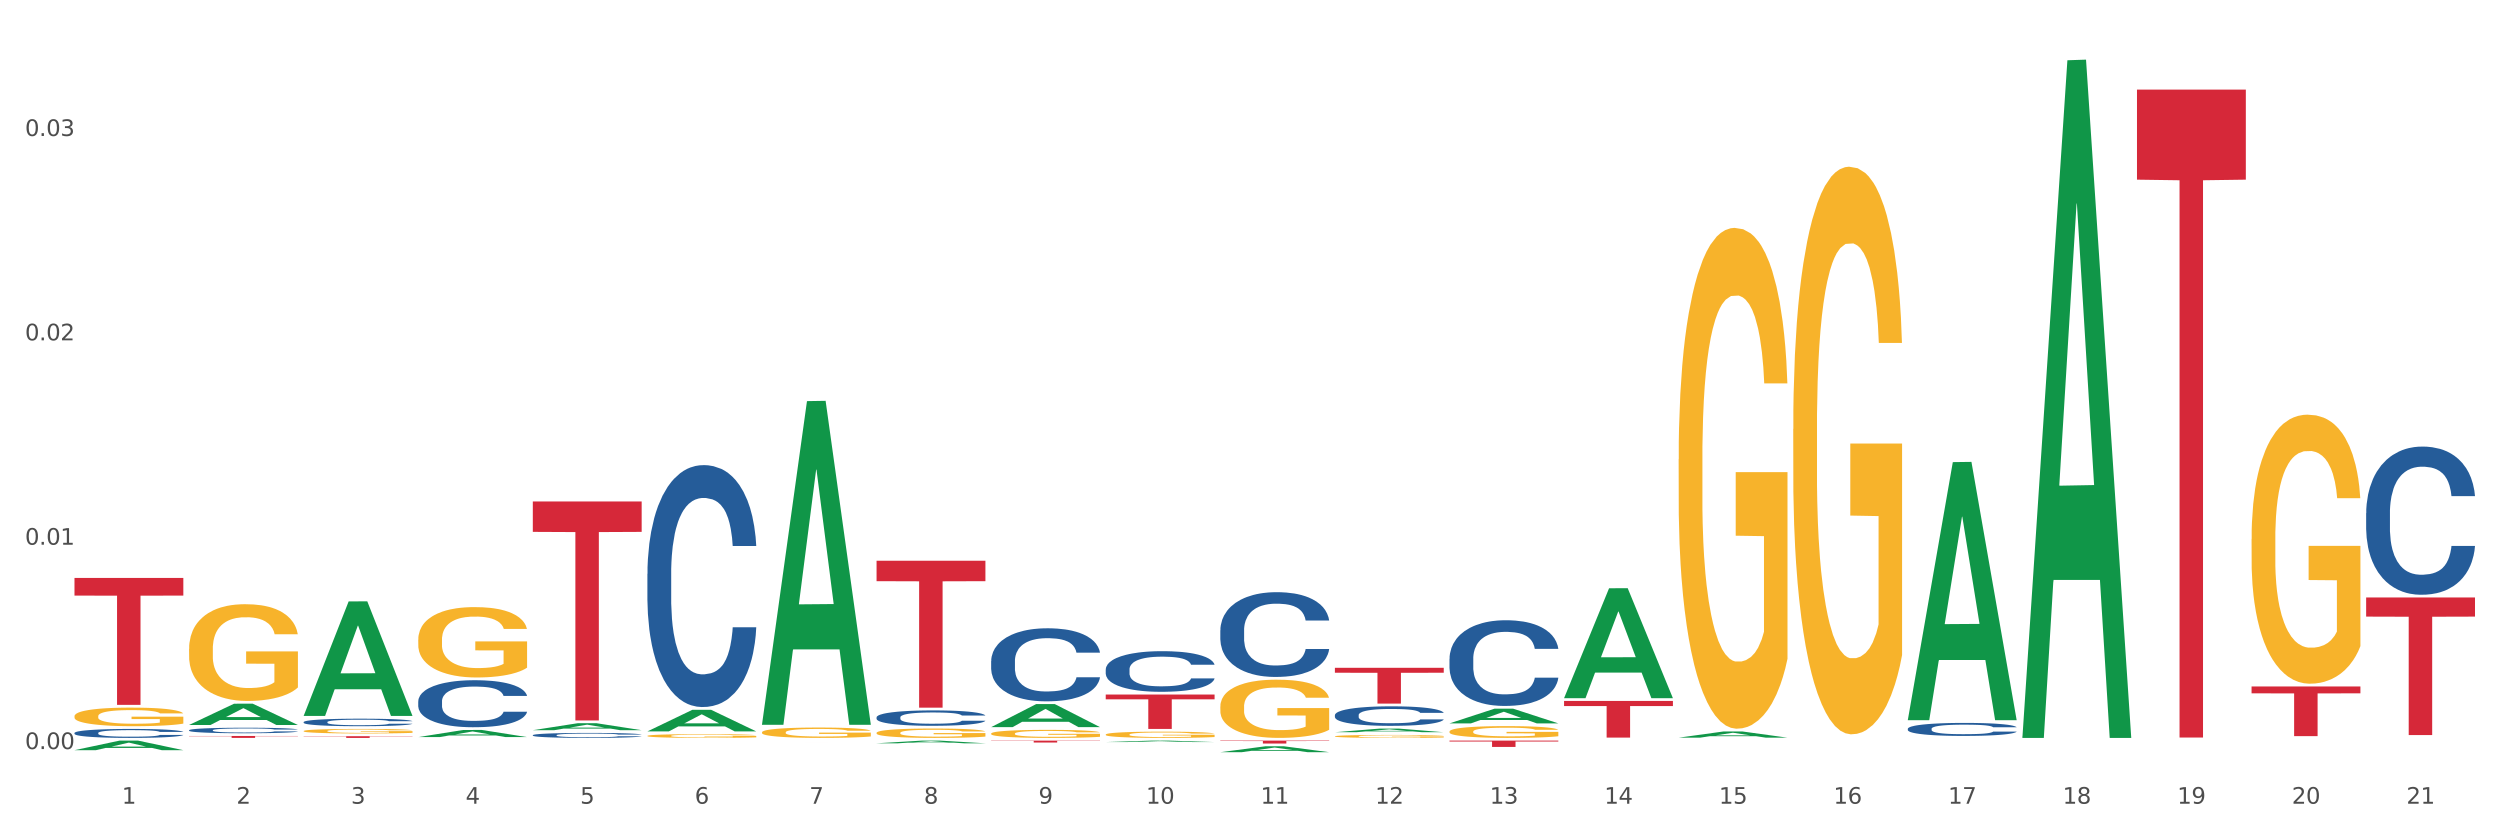 <?xml version="1.0" encoding="utf-8" standalone="no"?>
<!DOCTYPE svg PUBLIC "-//W3C//DTD SVG 1.1//EN"
  "http://www.w3.org/Graphics/SVG/1.1/DTD/svg11.dtd">
<svg xmlns:xlink="http://www.w3.org/1999/xlink" width="1080pt" height="360pt" viewBox="0 0 1080 360" xmlns="http://www.w3.org/2000/svg" version="1.1">
 <rect x="0" y="0" width="1080" height="360" fill="#333333" stroke="none"/>
 <defs>
  <style type="text/css">*{stroke-linejoin: round; stroke-linecap: butt}</style>
 </defs>
 <g id="figure_1">
  <g id="patch_1">
   <path d="M 0 360 
L 1080 360 
L 1080 0 
L 0 0 
z
" style="fill: #ffffff; stroke: #ffffff; stroke-linejoin: miter"/>
  </g>
  <g id="axes_1">
   <g id="matplotlib.axis_1">
    <g id="xtick_1">
     <g id="text_1">
      <!-- 1 -->
      <g style="fill: #4d4d4d" transform="translate(52.633 347.204) scale(0.096 -0.096)">
       <defs>
        <path id="DejaVuSans-31" d="M 794 531 
L 1825 531 
L 1825 4091 
L 703 3866 
L 703 4441 
L 1819 4666 
L 2450 4666 
L 2450 531 
L 3481 531 
L 3481 0 
L 794 0 
L 794 531 
z
" transform="scale(0.016)"/>
       </defs>
       <use xlink:href="#DejaVuSans-31"/>
      </g>
     </g>
    </g>
    <g id="xtick_2">
     <g id="text_2">
      <!-- 2 -->
      <g style="fill: #4d4d4d" transform="translate(102.133 347.204) scale(0.096 -0.096)">
       <defs>
        <path id="DejaVuSans-32" d="M 1228 531 
L 3431 531 
L 3431 0 
L 469 0 
L 469 531 
Q 828 903 1448 1529 
Q 2069 2156 2228 2338 
Q 2531 2678 2651 2914 
Q 2772 3150 2772 3378 
Q 2772 3750 2511 3984 
Q 2250 4219 1831 4219 
Q 1534 4219 1204 4116 
Q 875 4013 500 3803 
L 500 4441 
Q 881 4594 1212 4672 
Q 1544 4750 1819 4750 
Q 2544 4750 2975 4387 
Q 3406 4025 3406 3419 
Q 3406 3131 3298 2873 
Q 3191 2616 2906 2266 
Q 2828 2175 2409 1742 
Q 1991 1309 1228 531 
z
" transform="scale(0.016)"/>
       </defs>
       <use xlink:href="#DejaVuSans-32"/>
      </g>
     </g>
    </g>
    <g id="xtick_3">
     <g id="text_3">
      <!-- 3 -->
      <g style="fill: #4d4d4d" transform="translate(151.633 347.204) scale(0.096 -0.096)">
       <defs>
        <path id="DejaVuSans-33" d="M 2597 2516 
Q 3050 2419 3304 2112 
Q 3559 1806 3559 1356 
Q 3559 666 3084 287 
Q 2609 -91 1734 -91 
Q 1441 -91 1130 -33 
Q 819 25 488 141 
L 488 750 
Q 750 597 1062 519 
Q 1375 441 1716 441 
Q 2309 441 2620 675 
Q 2931 909 2931 1356 
Q 2931 1769 2642 2001 
Q 2353 2234 1838 2234 
L 1294 2234 
L 1294 2753 
L 1863 2753 
Q 2328 2753 2575 2939 
Q 2822 3125 2822 3475 
Q 2822 3834 2567 4026 
Q 2313 4219 1838 4219 
Q 1578 4219 1281 4162 
Q 984 4106 628 3988 
L 628 4550 
Q 988 4650 1302 4700 
Q 1616 4750 1894 4750 
Q 2613 4750 3031 4423 
Q 3450 4097 3450 3541 
Q 3450 3153 3228 2886 
Q 3006 2619 2597 2516 
z
" transform="scale(0.016)"/>
       </defs>
       <use xlink:href="#DejaVuSans-33"/>
      </g>
     </g>
    </g>
    <g id="xtick_4">
     <g id="text_4">
      <!-- 4 -->
      <g style="fill: #4d4d4d" transform="translate(201.133 347.204) scale(0.096 -0.096)">
       <defs>
        <path id="DejaVuSans-34" d="M 2419 4116 
L 825 1625 
L 2419 1625 
L 2419 4116 
z
M 2253 4666 
L 3047 4666 
L 3047 1625 
L 3713 1625 
L 3713 1100 
L 3047 1100 
L 3047 0 
L 2419 0 
L 2419 1100 
L 313 1100 
L 313 1709 
L 2253 4666 
z
" transform="scale(0.016)"/>
       </defs>
       <use xlink:href="#DejaVuSans-34"/>
      </g>
     </g>
    </g>
    <g id="xtick_5">
     <g id="text_5">
      <!-- 5 -->
      <g style="fill: #4d4d4d" transform="translate(250.633 347.204) scale(0.096 -0.096)">
       <defs>
        <path id="DejaVuSans-35" d="M 691 4666 
L 3169 4666 
L 3169 4134 
L 1269 4134 
L 1269 2991 
Q 1406 3038 1543 3061 
Q 1681 3084 1819 3084 
Q 2600 3084 3056 2656 
Q 3513 2228 3513 1497 
Q 3513 744 3044 326 
Q 2575 -91 1722 -91 
Q 1428 -91 1123 -41 
Q 819 9 494 109 
L 494 744 
Q 775 591 1075 516 
Q 1375 441 1709 441 
Q 2250 441 2565 725 
Q 2881 1009 2881 1497 
Q 2881 1984 2565 2268 
Q 2250 2553 1709 2553 
Q 1456 2553 1204 2497 
Q 953 2441 691 2322 
L 691 4666 
z
" transform="scale(0.016)"/>
       </defs>
       <use xlink:href="#DejaVuSans-35"/>
      </g>
     </g>
    </g>
    <g id="xtick_6">
     <g id="text_6">
      <!-- 6 -->
      <g style="fill: #4d4d4d" transform="translate(300.134 347.204) scale(0.096 -0.096)">
       <defs>
        <path id="DejaVuSans-36" d="M 2113 2584 
Q 1688 2584 1439 2293 
Q 1191 2003 1191 1497 
Q 1191 994 1439 701 
Q 1688 409 2113 409 
Q 2538 409 2786 701 
Q 3034 994 3034 1497 
Q 3034 2003 2786 2293 
Q 2538 2584 2113 2584 
z
M 3366 4563 
L 3366 3988 
Q 3128 4100 2886 4159 
Q 2644 4219 2406 4219 
Q 1781 4219 1451 3797 
Q 1122 3375 1075 2522 
Q 1259 2794 1537 2939 
Q 1816 3084 2150 3084 
Q 2853 3084 3261 2657 
Q 3669 2231 3669 1497 
Q 3669 778 3244 343 
Q 2819 -91 2113 -91 
Q 1303 -91 875 529 
Q 447 1150 447 2328 
Q 447 3434 972 4092 
Q 1497 4750 2381 4750 
Q 2619 4750 2861 4703 
Q 3103 4656 3366 4563 
z
" transform="scale(0.016)"/>
       </defs>
       <use xlink:href="#DejaVuSans-36"/>
      </g>
     </g>
    </g>
    <g id="xtick_7">
     <g id="text_7">
      <!-- 7 -->
      <g style="fill: #4d4d4d" transform="translate(349.634 347.204) scale(0.096 -0.096)">
       <defs>
        <path id="DejaVuSans-37" d="M 525 4666 
L 3525 4666 
L 3525 4397 
L 1831 0 
L 1172 0 
L 2766 4134 
L 525 4134 
L 525 4666 
z
" transform="scale(0.016)"/>
       </defs>
       <use xlink:href="#DejaVuSans-37"/>
      </g>
     </g>
    </g>
    <g id="xtick_8">
     <g id="text_8">
      <!-- 8 -->
      <g style="fill: #4d4d4d" transform="translate(399.134 347.204) scale(0.096 -0.096)">
       <defs>
        <path id="DejaVuSans-38" d="M 2034 2216 
Q 1584 2216 1326 1975 
Q 1069 1734 1069 1313 
Q 1069 891 1326 650 
Q 1584 409 2034 409 
Q 2484 409 2743 651 
Q 3003 894 3003 1313 
Q 3003 1734 2745 1975 
Q 2488 2216 2034 2216 
z
M 1403 2484 
Q 997 2584 770 2862 
Q 544 3141 544 3541 
Q 544 4100 942 4425 
Q 1341 4750 2034 4750 
Q 2731 4750 3128 4425 
Q 3525 4100 3525 3541 
Q 3525 3141 3298 2862 
Q 3072 2584 2669 2484 
Q 3125 2378 3379 2068 
Q 3634 1759 3634 1313 
Q 3634 634 3220 271 
Q 2806 -91 2034 -91 
Q 1263 -91 848 271 
Q 434 634 434 1313 
Q 434 1759 690 2068 
Q 947 2378 1403 2484 
z
M 1172 3481 
Q 1172 3119 1398 2916 
Q 1625 2713 2034 2713 
Q 2441 2713 2670 2916 
Q 2900 3119 2900 3481 
Q 2900 3844 2670 4047 
Q 2441 4250 2034 4250 
Q 1625 4250 1398 4047 
Q 1172 3844 1172 3481 
z
" transform="scale(0.016)"/>
       </defs>
       <use xlink:href="#DejaVuSans-38"/>
      </g>
     </g>
    </g>
    <g id="xtick_9">
     <g id="text_9">
      <!-- 9 -->
      <g style="fill: #4d4d4d" transform="translate(448.634 347.204) scale(0.096 -0.096)">
       <defs>
        <path id="DejaVuSans-39" d="M 703 97 
L 703 672 
Q 941 559 1184 500 
Q 1428 441 1663 441 
Q 2288 441 2617 861 
Q 2947 1281 2994 2138 
Q 2813 1869 2534 1725 
Q 2256 1581 1919 1581 
Q 1219 1581 811 2004 
Q 403 2428 403 3163 
Q 403 3881 828 4315 
Q 1253 4750 1959 4750 
Q 2769 4750 3195 4129 
Q 3622 3509 3622 2328 
Q 3622 1225 3098 567 
Q 2575 -91 1691 -91 
Q 1453 -91 1209 -44 
Q 966 3 703 97 
z
M 1959 2075 
Q 2384 2075 2632 2365 
Q 2881 2656 2881 3163 
Q 2881 3666 2632 3958 
Q 2384 4250 1959 4250 
Q 1534 4250 1286 3958 
Q 1038 3666 1038 3163 
Q 1038 2656 1286 2365 
Q 1534 2075 1959 2075 
z
" transform="scale(0.016)"/>
       </defs>
       <use xlink:href="#DejaVuSans-39"/>
      </g>
     </g>
    </g>
    <g id="xtick_10">
     <g id="text_10">
      <!-- 10 -->
      <g style="fill: #4d4d4d" transform="translate(495.079 347.204) scale(0.096 -0.096)">
       <defs>
        <path id="DejaVuSans-30" d="M 2034 4250 
Q 1547 4250 1301 3770 
Q 1056 3291 1056 2328 
Q 1056 1369 1301 889 
Q 1547 409 2034 409 
Q 2525 409 2770 889 
Q 3016 1369 3016 2328 
Q 3016 3291 2770 3770 
Q 2525 4250 2034 4250 
z
M 2034 4750 
Q 2819 4750 3233 4129 
Q 3647 3509 3647 2328 
Q 3647 1150 3233 529 
Q 2819 -91 2034 -91 
Q 1250 -91 836 529 
Q 422 1150 422 2328 
Q 422 3509 836 4129 
Q 1250 4750 2034 4750 
z
" transform="scale(0.016)"/>
       </defs>
       <use xlink:href="#DejaVuSans-31"/>
       <use xlink:href="#DejaVuSans-30" transform="translate(63.623 0)"/>
      </g>
     </g>
    </g>
    <g id="xtick_11">
     <g id="text_11">
      <!-- 11 -->
      <g style="fill: #4d4d4d" transform="translate(544.58 347.204) scale(0.096 -0.096)">
       <use xlink:href="#DejaVuSans-31"/>
       <use xlink:href="#DejaVuSans-31" transform="translate(63.623 0)"/>
      </g>
     </g>
    </g>
    <g id="xtick_12">
     <g id="text_12">
      <!-- 12 -->
      <g style="fill: #4d4d4d" transform="translate(594.08 347.204) scale(0.096 -0.096)">
       <use xlink:href="#DejaVuSans-31"/>
       <use xlink:href="#DejaVuSans-32" transform="translate(63.623 0)"/>
      </g>
     </g>
    </g>
    <g id="xtick_13">
     <g id="text_13">
      <!-- 13 -->
      <g style="fill: #4d4d4d" transform="translate(643.58 347.204) scale(0.096 -0.096)">
       <use xlink:href="#DejaVuSans-31"/>
       <use xlink:href="#DejaVuSans-33" transform="translate(63.623 0)"/>
      </g>
     </g>
    </g>
    <g id="xtick_14">
     <g id="text_14">
      <!-- 14 -->
      <g style="fill: #4d4d4d" transform="translate(693.08 347.204) scale(0.096 -0.096)">
       <use xlink:href="#DejaVuSans-31"/>
       <use xlink:href="#DejaVuSans-34" transform="translate(63.623 0)"/>
      </g>
     </g>
    </g>
    <g id="xtick_15">
     <g id="text_15">
      <!-- 15 -->
      <g style="fill: #4d4d4d" transform="translate(742.58 347.204) scale(0.096 -0.096)">
       <use xlink:href="#DejaVuSans-31"/>
       <use xlink:href="#DejaVuSans-35" transform="translate(63.623 0)"/>
      </g>
     </g>
    </g>
    <g id="xtick_16">
     <g id="text_16">
      <!-- 16 -->
      <g style="fill: #4d4d4d" transform="translate(792.08 347.204) scale(0.096 -0.096)">
       <use xlink:href="#DejaVuSans-31"/>
       <use xlink:href="#DejaVuSans-36" transform="translate(63.623 0)"/>
      </g>
     </g>
    </g>
    <g id="xtick_17">
     <g id="text_17">
      <!-- 17 -->
      <g style="fill: #4d4d4d" transform="translate(841.58 347.204) scale(0.096 -0.096)">
       <use xlink:href="#DejaVuSans-31"/>
       <use xlink:href="#DejaVuSans-37" transform="translate(63.623 0)"/>
      </g>
     </g>
    </g>
    <g id="xtick_18">
     <g id="text_18">
      <!-- 18 -->
      <g style="fill: #4d4d4d" transform="translate(891.08 347.204) scale(0.096 -0.096)">
       <use xlink:href="#DejaVuSans-31"/>
       <use xlink:href="#DejaVuSans-38" transform="translate(63.623 0)"/>
      </g>
     </g>
    </g>
    <g id="xtick_19">
     <g id="text_19">
      <!-- 19 -->
      <g style="fill: #4d4d4d" transform="translate(940.58 347.204) scale(0.096 -0.096)">
       <use xlink:href="#DejaVuSans-31"/>
       <use xlink:href="#DejaVuSans-39" transform="translate(63.623 0)"/>
      </g>
     </g>
    </g>
    <g id="xtick_20">
     <g id="text_20">
      <!-- 20 -->
      <g style="fill: #4d4d4d" transform="translate(990.08 347.204) scale(0.096 -0.096)">
       <use xlink:href="#DejaVuSans-32"/>
       <use xlink:href="#DejaVuSans-30" transform="translate(63.623 0)"/>
      </g>
     </g>
    </g>
    <g id="xtick_21">
     <g id="text_21">
      <!-- 21 -->
      <g style="fill: #4d4d4d" transform="translate(1039.58 347.204) scale(0.096 -0.096)">
       <use xlink:href="#DejaVuSans-32"/>
       <use xlink:href="#DejaVuSans-31" transform="translate(63.623 0)"/>
      </g>
     </g>
    </g>
    <g id="xtick_22"/>
    <g id="xtick_23"/>
    <g id="xtick_24"/>
    <g id="xtick_25"/>
    <g id="xtick_26"/>
    <g id="xtick_27"/>
    <g id="xtick_28"/>
    <g id="xtick_29"/>
    <g id="xtick_30"/>
    <g id="xtick_31"/>
    <g id="xtick_32"/>
    <g id="xtick_33"/>
    <g id="xtick_34"/>
    <g id="xtick_35"/>
    <g id="xtick_36"/>
    <g id="xtick_37"/>
    <g id="xtick_38"/>
    <g id="xtick_39"/>
    <g id="xtick_40"/>
    <g id="xtick_41"/>
   </g>
   <g id="matplotlib.axis_2">
    <g id="ytick_1">
     <g id="text_22">
      <!-- 0.00 -->
      <g style="fill: #4d4d4d" transform="translate(10.8 323.597) scale(0.096 -0.096)">
       <defs>
        <path id="DejaVuSans-2e" d="M 684 794 
L 1344 794 
L 1344 0 
L 684 0 
L 684 794 
z
" transform="scale(0.016)"/>
       </defs>
       <use xlink:href="#DejaVuSans-30"/>
       <use xlink:href="#DejaVuSans-2e" transform="translate(63.623 0)"/>
       <use xlink:href="#DejaVuSans-30" transform="translate(95.41 0)"/>
       <use xlink:href="#DejaVuSans-30" transform="translate(159.033 0)"/>
      </g>
     </g>
    </g>
    <g id="ytick_2">
     <g id="text_23">
      <!-- 0.01 -->
      <g style="fill: #4d4d4d" transform="translate(10.8 235.313) scale(0.096 -0.096)">
       <use xlink:href="#DejaVuSans-30"/>
       <use xlink:href="#DejaVuSans-2e" transform="translate(63.623 0)"/>
       <use xlink:href="#DejaVuSans-30" transform="translate(95.41 0)"/>
       <use xlink:href="#DejaVuSans-31" transform="translate(159.033 0)"/>
      </g>
     </g>
    </g>
    <g id="ytick_3">
     <g id="text_24">
      <!-- 0.02 -->
      <g style="fill: #4d4d4d" transform="translate(10.8 147.03) scale(0.096 -0.096)">
       <use xlink:href="#DejaVuSans-30"/>
       <use xlink:href="#DejaVuSans-2e" transform="translate(63.623 0)"/>
       <use xlink:href="#DejaVuSans-30" transform="translate(95.41 0)"/>
       <use xlink:href="#DejaVuSans-32" transform="translate(159.033 0)"/>
      </g>
     </g>
    </g>
    <g id="ytick_4">
     <g id="text_25">
      <!-- 0.03 -->
      <g style="fill: #4d4d4d" transform="translate(10.8 58.746) scale(0.096 -0.096)">
       <use xlink:href="#DejaVuSans-30"/>
       <use xlink:href="#DejaVuSans-2e" transform="translate(63.623 0)"/>
       <use xlink:href="#DejaVuSans-30" transform="translate(95.41 0)"/>
       <use xlink:href="#DejaVuSans-33" transform="translate(159.033 0)"/>
      </g>
     </g>
    </g>
    <g id="ytick_5"/>
    <g id="ytick_6"/>
    <g id="ytick_7"/>
    <g id="ytick_8"/>
   </g>
   <g id="PolyCollection_1">
    <path d="M 32.175 324.071 
L 32.223 324.068 
L 51.615 319.954 
L 59.663 319.95 
L 79.2 324.079 
L 69.892 324.079 
L 65.674 323.118 
L 45.652 323.118 
L 45.507 323.133 
L 41.435 324.079 
L 32.175 324.079 
L 32.175 324.071 
L 48.173 322.544 
L 63.153 322.54 
L 55.736 320.83 
L 55.639 320.822 
L 55.542 320.834 
L 48.125 322.54 
L 48.173 322.544 
L 32.175 324.071 
z
" clip-path="url(#p3095480733)" style="fill: #109648"/>
    <path d="M 230.175 317.589 
L 230.231 317.587 
L 230.231 317.532 
L 230.397 317.457 
L 231.009 317.32 
L 231.787 317.216 
L 233.121 317.094 
L 233.844 317.043 
L 234.789 316.986 
L 236.734 316.894 
L 238.957 316.815 
L 240.514 316.772 
L 241.681 316.744 
L 244.294 316.695 
L 245.794 316.674 
L 247.351 316.656 
L 248.685 316.644 
L 250.908 316.631 
L 252.687 316.625 
L 254.744 316.623 
L 256.467 316.625 
L 258.746 316.633 
L 262.081 316.656 
L 263.359 316.67 
L 265.082 316.693 
L 266.861 316.725 
L 268.306 316.756 
L 269.974 316.801 
L 271.697 316.86 
L 273.365 316.935 
L 274.532 317.004 
L 275.477 317.076 
L 276.311 317.165 
L 276.922 317.261 
L 277.2 317.341 
L 267.028 317.341 
L 266.75 317.269 
L 266.194 317.19 
L 265.638 317.137 
L 265.027 317.094 
L 264.082 317.045 
L 263.248 317.013 
L 261.859 316.976 
L 260.58 316.953 
L 259.524 316.939 
L 258.245 316.927 
L 255.522 316.915 
L 253.576 316.915 
L 252.353 316.919 
L 250.853 316.929 
L 249.574 316.943 
L 248.073 316.966 
L 246.906 316.992 
L 245.739 317.025 
L 245.072 317.049 
L 244.071 317.092 
L 243.404 317.127 
L 242.515 317.188 
L 242.015 317.231 
L 241.125 317.343 
L 240.736 317.426 
L 240.569 317.483 
L 240.458 317.546 
L 240.458 317.852 
L 240.792 317.989 
L 241.07 318.048 
L 241.514 318.115 
L 242.348 318.201 
L 243.571 318.286 
L 244.849 318.347 
L 245.906 318.384 
L 246.906 318.412 
L 247.907 318.433 
L 249.13 318.453 
L 250.13 318.465 
L 251.631 318.476 
L 253.41 318.482 
L 254.799 318.482 
L 257.634 318.472 
L 258.913 318.463 
L 260.135 318.449 
L 261.469 318.427 
L 262.526 318.404 
L 263.137 318.386 
L 264.137 318.349 
L 264.916 318.309 
L 265.583 318.264 
L 266.027 318.225 
L 266.528 318.166 
L 266.917 318.099 
L 267.028 318.064 
L 277.2 318.064 
L 276.978 318.135 
L 276.589 318.203 
L 275.81 318.296 
L 275.199 318.349 
L 274.254 318.414 
L 273.253 318.469 
L 271.864 318.529 
L 270.585 318.575 
L 269.251 318.614 
L 267.806 318.649 
L 265.194 318.698 
L 264.249 318.712 
L 262.248 318.736 
L 260.691 318.749 
L 258.412 318.763 
L 256.078 318.771 
L 253.632 318.773 
L 251.464 318.769 
L 249.074 318.757 
L 247.573 318.745 
L 245.906 318.728 
L 243.96 318.7 
L 242.126 318.667 
L 240.403 318.628 
L 238.791 318.582 
L 237.29 318.531 
L 235.344 318.447 
L 233.899 318.364 
L 232.843 318.288 
L 232.12 318.223 
L 231.398 318.141 
L 231.009 318.084 
L 230.397 317.946 
L 230.175 317.819 
L 230.175 317.589 
z
" clip-path="url(#p3095480733)" style="fill: #255c99"/>
    <path d="M 180.675 302.979 
L 180.731 302.96 
L 180.731 302.441 
L 180.897 301.735 
L 181.509 300.437 
L 182.287 299.453 
L 183.621 298.303 
L 184.344 297.82 
L 185.289 297.282 
L 187.234 296.41 
L 189.457 295.668 
L 191.014 295.26 
L 192.181 295 
L 194.794 294.536 
L 196.294 294.332 
L 197.851 294.165 
L 199.185 294.053 
L 201.408 293.924 
L 203.187 293.868 
L 205.244 293.849 
L 206.967 293.868 
L 209.246 293.942 
L 212.581 294.165 
L 213.859 294.295 
L 215.582 294.517 
L 217.361 294.814 
L 218.806 295.111 
L 220.474 295.538 
L 222.197 296.095 
L 223.865 296.8 
L 225.032 297.449 
L 225.977 298.136 
L 226.811 298.971 
L 227.422 299.88 
L 227.7 300.641 
L 217.528 300.641 
L 217.25 299.954 
L 216.694 299.212 
L 216.138 298.711 
L 215.527 298.303 
L 214.582 297.839 
L 213.748 297.542 
L 212.359 297.189 
L 211.08 296.967 
L 210.024 296.837 
L 208.745 296.725 
L 206.022 296.614 
L 204.076 296.614 
L 202.853 296.651 
L 201.353 296.744 
L 200.074 296.874 
L 198.573 297.097 
L 197.406 297.338 
L 196.239 297.653 
L 195.572 297.876 
L 194.571 298.284 
L 193.904 298.618 
L 193.015 299.193 
L 192.515 299.602 
L 191.625 300.659 
L 191.236 301.439 
L 191.069 301.977 
L 190.958 302.57 
L 190.958 305.465 
L 191.292 306.764 
L 191.57 307.321 
L 192.014 307.952 
L 192.848 308.768 
L 194.071 309.566 
L 195.349 310.141 
L 196.406 310.494 
L 197.406 310.753 
L 198.407 310.958 
L 199.63 311.143 
L 200.63 311.254 
L 202.131 311.366 
L 203.91 311.421 
L 205.299 311.421 
L 208.134 311.329 
L 209.412 311.236 
L 210.635 311.106 
L 211.969 310.902 
L 213.026 310.679 
L 213.637 310.512 
L 214.637 310.16 
L 215.416 309.789 
L 216.083 309.362 
L 216.527 308.991 
L 217.028 308.434 
L 217.417 307.803 
L 217.528 307.469 
L 227.7 307.469 
L 227.478 308.137 
L 227.089 308.787 
L 226.31 309.659 
L 225.699 310.16 
L 224.754 310.772 
L 223.753 311.292 
L 222.364 311.867 
L 221.085 312.294 
L 219.751 312.665 
L 218.306 312.999 
L 215.694 313.463 
L 214.749 313.592 
L 212.748 313.815 
L 211.191 313.945 
L 208.912 314.075 
L 206.578 314.149 
L 204.132 314.168 
L 201.964 314.131 
L 199.574 314.019 
L 198.073 313.908 
L 196.406 313.741 
L 194.46 313.481 
L 192.626 313.166 
L 190.903 312.795 
L 189.291 312.368 
L 187.79 311.885 
L 185.844 311.087 
L 184.399 310.308 
L 183.343 309.584 
L 182.62 308.972 
L 181.898 308.193 
L 181.509 307.655 
L 180.897 306.356 
L 180.675 305.15 
L 180.675 302.979 
z
" clip-path="url(#p3095480733)" style="fill: #255c99"/>
    <path d="M 131.175 311.931 
L 131.231 311.928 
L 131.231 311.845 
L 131.397 311.732 
L 132.009 311.524 
L 132.787 311.367 
L 134.121 311.183 
L 134.844 311.105 
L 135.789 311.019 
L 137.734 310.88 
L 139.957 310.761 
L 141.514 310.696 
L 142.681 310.654 
L 145.294 310.58 
L 146.794 310.547 
L 148.351 310.52 
L 149.685 310.503 
L 151.908 310.482 
L 153.687 310.473 
L 155.744 310.47 
L 157.467 310.473 
L 159.746 310.485 
L 163.081 310.52 
L 164.359 310.541 
L 166.082 310.577 
L 167.861 310.624 
L 169.306 310.672 
L 170.974 310.74 
L 172.697 310.829 
L 174.365 310.942 
L 175.532 311.046 
L 176.477 311.156 
L 177.311 311.29 
L 177.922 311.435 
L 178.2 311.557 
L 168.028 311.557 
L 167.75 311.447 
L 167.194 311.328 
L 166.638 311.248 
L 166.027 311.183 
L 165.082 311.108 
L 164.248 311.061 
L 162.859 311.004 
L 161.58 310.969 
L 160.524 310.948 
L 159.245 310.93 
L 156.522 310.912 
L 154.576 310.912 
L 153.353 310.918 
L 151.853 310.933 
L 150.574 310.954 
L 149.073 310.99 
L 147.906 311.028 
L 146.739 311.079 
L 146.072 311.114 
L 145.071 311.18 
L 144.404 311.233 
L 143.515 311.325 
L 143.015 311.391 
L 142.125 311.56 
L 141.736 311.685 
L 141.569 311.771 
L 141.458 311.866 
L 141.458 312.329 
L 141.792 312.537 
L 142.07 312.626 
L 142.514 312.727 
L 143.348 312.858 
L 144.571 312.985 
L 145.849 313.078 
L 146.906 313.134 
L 147.906 313.176 
L 148.907 313.208 
L 150.13 313.238 
L 151.13 313.256 
L 152.631 313.274 
L 154.41 313.282 
L 155.799 313.282 
L 158.634 313.268 
L 159.912 313.253 
L 161.135 313.232 
L 162.469 313.199 
L 163.526 313.164 
L 164.137 313.137 
L 165.137 313.08 
L 165.916 313.021 
L 166.583 312.953 
L 167.027 312.893 
L 167.528 312.804 
L 167.917 312.703 
L 168.028 312.65 
L 178.2 312.65 
L 177.978 312.757 
L 177.589 312.861 
L 176.81 313 
L 176.199 313.08 
L 175.254 313.178 
L 174.253 313.262 
L 172.864 313.354 
L 171.585 313.422 
L 170.251 313.481 
L 168.806 313.535 
L 166.194 313.609 
L 165.249 313.63 
L 163.248 313.666 
L 161.691 313.686 
L 159.412 313.707 
L 157.078 313.719 
L 154.632 313.722 
L 152.464 313.716 
L 150.074 313.698 
L 148.573 313.68 
L 146.906 313.654 
L 144.96 313.612 
L 143.126 313.562 
L 141.403 313.502 
L 139.791 313.434 
L 138.29 313.357 
L 136.344 313.229 
L 134.899 313.104 
L 133.843 312.988 
L 133.12 312.89 
L 132.398 312.766 
L 132.009 312.68 
L 131.397 312.472 
L 131.175 312.279 
L 131.175 311.931 
z
" clip-path="url(#p3095480733)" style="fill: #255c99"/>
    <path d="M 81.675 315.448 
L 81.731 315.446 
L 81.731 315.385 
L 81.897 315.302 
L 82.509 315.149 
L 83.287 315.034 
L 84.621 314.899 
L 85.344 314.842 
L 86.289 314.779 
L 88.234 314.676 
L 90.457 314.589 
L 92.014 314.541 
L 93.181 314.511 
L 95.794 314.456 
L 97.294 314.432 
L 98.851 314.412 
L 100.185 314.399 
L 102.408 314.384 
L 104.187 314.378 
L 106.244 314.375 
L 107.967 314.378 
L 110.246 314.386 
L 113.581 314.412 
L 114.859 314.428 
L 116.582 314.454 
L 118.361 314.489 
L 119.806 314.524 
L 121.474 314.574 
L 123.197 314.639 
L 124.865 314.722 
L 126.032 314.798 
L 126.977 314.879 
L 127.811 314.977 
L 128.422 315.084 
L 128.7 315.173 
L 118.528 315.173 
L 118.25 315.093 
L 117.694 315.006 
L 117.138 314.947 
L 116.527 314.899 
L 115.582 314.844 
L 114.748 314.809 
L 113.359 314.768 
L 112.08 314.742 
L 111.024 314.726 
L 109.745 314.713 
L 107.022 314.7 
L 105.076 314.7 
L 103.853 314.705 
L 102.353 314.716 
L 101.074 314.731 
L 99.573 314.757 
L 98.406 314.785 
L 97.239 314.822 
L 96.572 314.849 
L 95.571 314.897 
L 94.904 314.936 
L 94.015 315.003 
L 93.515 315.051 
L 92.625 315.176 
L 92.236 315.267 
L 92.069 315.33 
L 91.958 315.4 
L 91.958 315.74 
L 92.292 315.893 
L 92.57 315.958 
L 93.014 316.033 
L 93.848 316.128 
L 95.071 316.222 
L 96.349 316.29 
L 97.406 316.331 
L 98.406 316.362 
L 99.407 316.386 
L 100.63 316.408 
L 101.63 316.421 
L 103.131 316.434 
L 104.91 316.44 
L 106.299 316.44 
L 109.134 316.429 
L 110.412 316.418 
L 111.635 316.403 
L 112.969 316.379 
L 114.026 316.353 
L 114.637 316.333 
L 115.638 316.292 
L 116.416 316.248 
L 117.083 316.198 
L 117.527 316.155 
L 118.028 316.089 
L 118.417 316.015 
L 118.528 315.976 
L 128.7 315.976 
L 128.478 316.054 
L 128.089 316.131 
L 127.31 316.233 
L 126.699 316.292 
L 125.754 316.364 
L 124.753 316.425 
L 123.364 316.493 
L 122.085 316.543 
L 120.751 316.586 
L 119.306 316.626 
L 116.694 316.68 
L 115.749 316.695 
L 113.748 316.722 
L 112.191 316.737 
L 109.912 316.752 
L 107.578 316.761 
L 105.132 316.763 
L 102.964 316.759 
L 100.574 316.746 
L 99.073 316.732 
L 97.406 316.713 
L 95.46 316.682 
L 93.626 316.645 
L 91.903 316.602 
L 90.291 316.551 
L 88.79 316.495 
L 86.844 316.401 
L 85.399 316.309 
L 84.343 316.224 
L 83.62 316.152 
L 82.898 316.061 
L 82.509 315.998 
L 81.897 315.845 
L 81.675 315.703 
L 81.675 315.448 
z
" clip-path="url(#p3095480733)" style="fill: #255c99"/>
    <path d="M 32.175 316.639 
L 32.231 316.636 
L 32.231 316.537 
L 32.397 316.402 
L 33.009 316.155 
L 33.787 315.967 
L 35.121 315.748 
L 35.844 315.656 
L 36.789 315.553 
L 38.734 315.387 
L 40.957 315.245 
L 42.514 315.167 
L 43.681 315.118 
L 46.294 315.029 
L 47.794 314.991 
L 49.351 314.959 
L 50.685 314.937 
L 52.908 314.913 
L 54.687 314.902 
L 56.744 314.899 
L 58.467 314.902 
L 60.746 314.916 
L 64.081 314.959 
L 65.359 314.983 
L 67.082 315.026 
L 68.861 315.083 
L 70.306 315.139 
L 71.974 315.22 
L 73.697 315.327 
L 75.365 315.461 
L 76.532 315.585 
L 77.477 315.716 
L 78.311 315.875 
L 78.922 316.048 
L 79.2 316.194 
L 69.028 316.194 
L 68.75 316.063 
L 68.194 315.921 
L 67.638 315.826 
L 67.027 315.748 
L 66.082 315.659 
L 65.248 315.603 
L 63.859 315.535 
L 62.58 315.493 
L 61.524 315.468 
L 60.245 315.447 
L 57.522 315.426 
L 55.576 315.426 
L 54.353 315.433 
L 52.853 315.45 
L 51.574 315.475 
L 50.073 315.518 
L 48.906 315.564 
L 47.739 315.624 
L 47.072 315.666 
L 46.071 315.744 
L 45.404 315.808 
L 44.515 315.918 
L 44.015 315.995 
L 43.125 316.197 
L 42.736 316.346 
L 42.569 316.448 
L 42.458 316.561 
L 42.458 317.113 
L 42.792 317.361 
L 43.07 317.467 
L 43.514 317.588 
L 44.348 317.743 
L 45.571 317.895 
L 46.849 318.005 
L 47.906 318.072 
L 48.906 318.122 
L 49.907 318.161 
L 51.13 318.196 
L 52.13 318.217 
L 53.631 318.239 
L 55.41 318.249 
L 56.799 318.249 
L 59.634 318.232 
L 60.913 318.214 
L 62.135 318.189 
L 63.469 318.15 
L 64.526 318.108 
L 65.137 318.076 
L 66.138 318.009 
L 66.916 317.938 
L 67.583 317.856 
L 68.027 317.786 
L 68.528 317.68 
L 68.917 317.559 
L 69.028 317.496 
L 79.2 317.496 
L 78.978 317.623 
L 78.589 317.747 
L 77.81 317.913 
L 77.199 318.009 
L 76.254 318.125 
L 75.253 318.224 
L 73.864 318.334 
L 72.585 318.416 
L 71.251 318.486 
L 69.806 318.55 
L 67.194 318.638 
L 66.249 318.663 
L 64.248 318.706 
L 62.691 318.73 
L 60.412 318.755 
L 58.078 318.769 
L 55.632 318.773 
L 53.464 318.766 
L 51.074 318.745 
L 49.573 318.723 
L 47.906 318.691 
L 45.96 318.642 
L 44.126 318.582 
L 42.403 318.511 
L 40.791 318.43 
L 39.29 318.338 
L 37.344 318.186 
L 35.899 318.037 
L 34.843 317.899 
L 34.12 317.782 
L 33.398 317.634 
L 33.009 317.531 
L 32.397 317.283 
L 32.175 317.053 
L 32.175 316.639 
z
" clip-path="url(#p3095480733)" style="fill: #255c99"/>
    <path d="M 32.175 249.668 
L 79.2 249.668 
L 79.2 257.289 
L 60.702 257.341 
L 60.702 304.513 
L 50.562 304.513 
L 50.562 257.341 
L 32.175 257.289 
L 32.175 249.719 
L 32.175 249.668 
z
" clip-path="url(#p3095480733)" style="fill: #d62839"/>
    <path d="M 81.675 317.94 
L 128.7 317.94 
L 128.7 318.056 
L 110.202 318.056 
L 110.202 318.773 
L 100.062 318.773 
L 100.062 318.056 
L 81.675 318.056 
L 81.675 317.941 
L 81.675 317.94 
z
" clip-path="url(#p3095480733)" style="fill: #d62839"/>
    <path d="M 131.175 318.038 
L 178.2 318.038 
L 178.2 318.14 
L 159.702 318.141 
L 159.702 318.773 
L 149.562 318.773 
L 149.562 318.141 
L 131.175 318.14 
L 131.175 318.039 
L 131.175 318.038 
z
" clip-path="url(#p3095480733)" style="fill: #d62839"/>
    <path d="M 279.675 247.888 
L 279.731 247.793 
L 279.731 245.12 
L 279.897 241.493 
L 280.509 234.811 
L 281.287 229.753 
L 282.621 223.835 
L 283.344 221.353 
L 284.289 218.585 
L 286.234 214.099 
L 288.457 210.281 
L 290.014 208.181 
L 291.181 206.844 
L 293.794 204.458 
L 295.294 203.408 
L 296.851 202.549 
L 298.185 201.976 
L 300.408 201.308 
L 302.187 201.022 
L 304.244 200.927 
L 305.967 201.022 
L 308.246 201.404 
L 311.581 202.549 
L 312.859 203.217 
L 314.582 204.363 
L 316.361 205.89 
L 317.806 207.417 
L 319.474 209.613 
L 321.197 212.476 
L 322.865 216.103 
L 324.032 219.444 
L 324.977 222.976 
L 325.811 227.271 
L 326.422 231.948 
L 326.7 235.861 
L 316.528 235.861 
L 316.25 232.33 
L 315.694 228.512 
L 315.138 225.935 
L 314.527 223.835 
L 313.582 221.448 
L 312.748 219.921 
L 311.359 218.108 
L 310.08 216.962 
L 309.024 216.294 
L 307.745 215.721 
L 305.022 215.149 
L 303.076 215.149 
L 301.853 215.34 
L 300.353 215.817 
L 299.074 216.485 
L 297.573 217.63 
L 296.406 218.871 
L 295.239 220.494 
L 294.572 221.639 
L 293.571 223.739 
L 292.904 225.457 
L 292.015 228.416 
L 291.515 230.516 
L 290.625 235.957 
L 290.236 239.966 
L 290.069 242.734 
L 289.958 245.788 
L 289.958 260.678 
L 290.292 267.36 
L 290.57 270.223 
L 291.014 273.469 
L 291.848 277.669 
L 293.071 281.773 
L 294.349 284.732 
L 295.406 286.545 
L 296.406 287.882 
L 297.407 288.932 
L 298.63 289.886 
L 299.63 290.459 
L 301.131 291.032 
L 302.91 291.318 
L 304.299 291.318 
L 307.134 290.841 
L 308.413 290.363 
L 309.635 289.695 
L 310.969 288.645 
L 312.026 287.5 
L 312.637 286.641 
L 313.637 284.827 
L 314.416 282.918 
L 315.083 280.723 
L 315.527 278.814 
L 316.028 275.95 
L 316.417 272.705 
L 316.528 270.987 
L 326.7 270.987 
L 326.478 274.423 
L 326.089 277.764 
L 325.31 282.25 
L 324.699 284.827 
L 323.754 287.977 
L 322.753 290.65 
L 321.364 293.609 
L 320.085 295.804 
L 318.751 297.713 
L 317.306 299.431 
L 314.694 301.818 
L 313.749 302.486 
L 311.748 303.631 
L 310.191 304.299 
L 307.912 304.967 
L 305.578 305.349 
L 303.132 305.445 
L 300.964 305.254 
L 298.574 304.681 
L 297.073 304.108 
L 295.406 303.249 
L 293.46 301.913 
L 291.626 300.29 
L 289.903 298.381 
L 288.291 296.186 
L 286.79 293.704 
L 284.844 289.6 
L 283.399 285.591 
L 282.343 281.868 
L 281.62 278.719 
L 280.898 274.71 
L 280.509 271.942 
L 279.897 265.26 
L 279.675 259.056 
L 279.675 247.888 
z
" clip-path="url(#p3095480733)" style="fill: #255c99"/>
    <path d="M 230.175 216.62 
L 277.2 216.62 
L 277.2 229.77 
L 258.702 229.859 
L 258.702 311.246 
L 248.562 311.246 
L 248.562 229.859 
L 230.175 229.77 
L 230.175 216.709 
L 230.175 216.62 
z
" clip-path="url(#p3095480733)" style="fill: #d62839"/>
    <path d="M 378.675 242.247 
L 425.7 242.247 
L 425.7 251.067 
L 407.202 251.126 
L 407.202 305.714 
L 397.062 305.714 
L 397.062 251.126 
L 378.675 251.067 
L 378.675 242.306 
L 378.675 242.247 
z
" clip-path="url(#p3095480733)" style="fill: #d62839"/>
    <path d="M 428.175 319.95 
L 475.2 319.95 
L 475.2 320.064 
L 456.702 320.065 
L 456.702 320.771 
L 446.562 320.771 
L 446.562 320.065 
L 428.175 320.064 
L 428.175 319.95 
L 428.175 319.95 
z
" clip-path="url(#p3095480733)" style="fill: #d62839"/>
    <path d="M 477.675 300.036 
L 524.7 300.036 
L 524.7 302.101 
L 506.202 302.115 
L 506.202 314.901 
L 496.062 314.901 
L 496.062 302.115 
L 477.675 302.101 
L 477.675 300.05 
L 477.675 300.036 
z
" clip-path="url(#p3095480733)" style="fill: #d62839"/>
    <path d="M 527.175 319.95 
L 574.2 319.95 
L 574.2 320.126 
L 555.702 320.127 
L 555.702 321.219 
L 545.562 321.219 
L 545.562 320.127 
L 527.175 320.126 
L 527.175 319.951 
L 527.175 319.95 
z
" clip-path="url(#p3095480733)" style="fill: #d62839"/>
    <path d="M 576.675 288.48 
L 623.7 288.48 
L 623.7 290.63 
L 605.202 290.645 
L 605.202 303.953 
L 595.062 303.953 
L 595.062 290.645 
L 576.675 290.63 
L 576.675 288.495 
L 576.675 288.48 
z
" clip-path="url(#p3095480733)" style="fill: #d62839"/>
    <path d="M 626.175 319.95 
L 673.2 319.95 
L 673.2 320.329 
L 654.702 320.332 
L 654.702 322.679 
L 644.562 322.679 
L 644.562 320.332 
L 626.175 320.329 
L 626.175 319.952 
L 626.175 319.95 
z
" clip-path="url(#p3095480733)" style="fill: #d62839"/>
    <path d="M 675.675 302.807 
L 722.7 302.807 
L 722.7 305.01 
L 704.202 305.025 
L 704.202 318.657 
L 694.062 318.657 
L 694.062 305.025 
L 675.675 305.01 
L 675.675 302.822 
L 675.675 302.807 
z
" clip-path="url(#p3095480733)" style="fill: #d62839"/>
    <path d="M 32.175 309.401 
L 32.231 309.394 
L 32.231 309.13 
L 32.342 308.902 
L 32.897 308.352 
L 33.73 307.897 
L 34.34 307.655 
L 34.951 307.457 
L 35.673 307.259 
L 36.561 307.054 
L 38.171 306.753 
L 39.17 306.599 
L 40.392 306.438 
L 42.613 306.203 
L 44.223 306.071 
L 45.888 305.961 
L 48.609 305.829 
L 50.385 305.77 
L 52.273 305.726 
L 54.549 305.697 
L 56.27 305.689 
L 60.046 305.712 
L 63.266 305.778 
L 64.82 305.829 
L 66.819 305.917 
L 67.874 305.976 
L 69.595 306.093 
L 71.372 306.247 
L 72.593 306.379 
L 74.425 306.628 
L 75.813 306.878 
L 77.09 307.186 
L 77.756 307.399 
L 78.256 307.597 
L 78.7 307.824 
L 79.144 308.184 
L 69.151 308.184 
L 68.762 307.927 
L 68.152 307.685 
L 67.263 307.45 
L 66.486 307.303 
L 65.154 307.12 
L 63.932 307.003 
L 62.655 306.915 
L 61.101 306.841 
L 59.879 306.804 
L 58.158 306.775 
L 54.771 306.782 
L 52.495 306.841 
L 50.941 306.915 
L 49.941 306.981 
L 49.053 307.054 
L 48.054 307.157 
L 46.888 307.311 
L 46.055 307.45 
L 45.222 307.626 
L 44.556 307.802 
L 43.945 308.007 
L 43.445 308.228 
L 43.057 308.455 
L 42.724 308.734 
L 42.446 309.196 
L 42.446 310.201 
L 42.557 310.428 
L 42.835 310.729 
L 43.168 310.956 
L 43.723 311.228 
L 44.223 311.411 
L 45.167 311.675 
L 46.221 311.895 
L 47.054 312.035 
L 47.887 312.152 
L 49.331 312.313 
L 50.941 312.445 
L 52.329 312.526 
L 54.216 312.599 
L 55.493 312.629 
L 56.604 312.643 
L 59.324 312.643 
L 61.267 312.621 
L 63.432 312.57 
L 65.098 312.504 
L 66.486 312.423 
L 68.041 312.291 
L 69.04 312.167 
L 69.04 310.634 
L 56.826 310.626 
L 56.826 309.607 
L 79.2 309.607 
L 79.2 312.599 
L 78.256 312.753 
L 77.201 312.893 
L 76.091 313.018 
L 74.425 313.172 
L 72.427 313.318 
L 70.65 313.421 
L 68.762 313.509 
L 66.542 313.59 
L 63.655 313.663 
L 61.878 313.692 
L 59.657 313.714 
L 57.048 313.722 
L 54.771 313.707 
L 52.551 313.67 
L 50.219 313.604 
L 47.943 313.509 
L 46.221 313.414 
L 44.5 313.296 
L 42.668 313.142 
L 41.225 312.996 
L 40.114 312.864 
L 38.893 312.695 
L 37.56 312.475 
L 36.561 312.277 
L 35.673 312.071 
L 34.729 311.807 
L 34.063 311.58 
L 33.396 311.294 
L 33.008 311.081 
L 32.564 310.751 
L 32.231 310.289 
L 32.175 309.401 
z
" clip-path="url(#p3095480733)" style="fill: #f7b32b"/>
    <path d="M 329.175 320.922 
L 376.2 320.922 
L 376.2 320.922 
L 357.702 320.922 
L 357.702 320.923 
L 347.562 320.923 
L 347.562 320.922 
L 329.175 320.922 
L 329.175 320.922 
L 329.175 320.922 
z
" clip-path="url(#p3095480733)" style="fill: #d62839"/>
    <path d="M 378.675 309.881 
L 378.731 309.875 
L 378.731 309.704 
L 378.897 309.473 
L 379.509 309.048 
L 380.287 308.726 
L 381.621 308.349 
L 382.344 308.191 
L 383.289 308.015 
L 385.234 307.729 
L 387.457 307.486 
L 389.014 307.353 
L 390.181 307.268 
L 392.794 307.116 
L 394.294 307.049 
L 395.851 306.994 
L 397.185 306.958 
L 399.408 306.915 
L 401.187 306.897 
L 403.244 306.891 
L 404.967 306.897 
L 407.246 306.921 
L 410.581 306.994 
L 411.859 307.037 
L 413.582 307.11 
L 415.361 307.207 
L 416.806 307.304 
L 418.474 307.444 
L 420.197 307.626 
L 421.865 307.857 
L 423.032 308.07 
L 423.977 308.295 
L 424.811 308.568 
L 425.422 308.866 
L 425.7 309.115 
L 415.528 309.115 
L 415.25 308.89 
L 414.694 308.647 
L 414.138 308.483 
L 413.527 308.349 
L 412.582 308.197 
L 411.748 308.1 
L 410.359 307.985 
L 409.08 307.912 
L 408.024 307.869 
L 406.745 307.833 
L 404.022 307.796 
L 402.076 307.796 
L 400.853 307.808 
L 399.353 307.839 
L 398.074 307.881 
L 396.573 307.954 
L 395.406 308.033 
L 394.239 308.137 
L 393.572 308.21 
L 392.571 308.343 
L 391.904 308.453 
L 391.015 308.641 
L 390.515 308.775 
L 389.625 309.121 
L 389.236 309.376 
L 389.069 309.552 
L 388.958 309.747 
L 388.958 310.695 
L 389.292 311.12 
L 389.57 311.302 
L 390.014 311.509 
L 390.848 311.776 
L 392.071 312.038 
L 393.349 312.226 
L 394.406 312.342 
L 395.406 312.427 
L 396.407 312.493 
L 397.63 312.554 
L 398.63 312.591 
L 400.131 312.627 
L 401.91 312.645 
L 403.299 312.645 
L 406.134 312.615 
L 407.413 312.585 
L 408.635 312.542 
L 409.969 312.475 
L 411.026 312.402 
L 411.637 312.348 
L 412.637 312.232 
L 413.416 312.111 
L 414.083 311.971 
L 414.527 311.849 
L 415.028 311.667 
L 415.417 311.46 
L 415.528 311.351 
L 425.7 311.351 
L 425.478 311.57 
L 425.089 311.783 
L 424.31 312.068 
L 423.699 312.232 
L 422.754 312.433 
L 421.753 312.603 
L 420.364 312.791 
L 419.085 312.931 
L 417.751 313.053 
L 416.306 313.162 
L 413.694 313.314 
L 412.749 313.356 
L 410.748 313.429 
L 409.191 313.472 
L 406.912 313.514 
L 404.578 313.539 
L 402.132 313.545 
L 399.964 313.533 
L 397.574 313.496 
L 396.073 313.46 
L 394.406 313.405 
L 392.46 313.32 
L 390.626 313.217 
L 388.903 313.095 
L 387.291 312.955 
L 385.79 312.797 
L 383.844 312.536 
L 382.399 312.281 
L 381.343 312.044 
L 380.62 311.843 
L 379.898 311.588 
L 379.509 311.412 
L 378.897 310.987 
L 378.675 310.592 
L 378.675 309.881 
z
" clip-path="url(#p3095480733)" style="fill: #255c99"/>
    <path d="M 428.175 285.599 
L 428.231 285.57 
L 428.231 284.763 
L 428.397 283.667 
L 429.009 281.649 
L 429.787 280.121 
L 431.121 278.334 
L 431.844 277.584 
L 432.789 276.748 
L 434.734 275.393 
L 436.957 274.24 
L 438.514 273.606 
L 439.681 273.202 
L 442.294 272.481 
L 443.794 272.164 
L 445.351 271.905 
L 446.685 271.732 
L 448.908 271.53 
L 450.687 271.444 
L 452.744 271.415 
L 454.467 271.444 
L 456.746 271.559 
L 460.081 271.905 
L 461.359 272.107 
L 463.082 272.453 
L 464.861 272.914 
L 466.306 273.375 
L 467.974 274.038 
L 469.697 274.903 
L 471.365 275.999 
L 472.532 277.008 
L 473.477 278.074 
L 474.311 279.372 
L 474.922 280.784 
L 475.2 281.966 
L 465.028 281.966 
L 464.75 280.9 
L 464.194 279.746 
L 463.638 278.968 
L 463.027 278.334 
L 462.082 277.613 
L 461.248 277.152 
L 459.859 276.604 
L 458.58 276.258 
L 457.524 276.056 
L 456.245 275.883 
L 453.522 275.71 
L 451.576 275.71 
L 450.353 275.768 
L 448.853 275.912 
L 447.574 276.114 
L 446.073 276.46 
L 444.906 276.835 
L 443.739 277.325 
L 443.072 277.671 
L 442.071 278.305 
L 441.404 278.824 
L 440.515 279.718 
L 440.015 280.352 
L 439.125 281.995 
L 438.736 283.206 
L 438.569 284.042 
L 438.458 284.964 
L 438.458 289.462 
L 438.792 291.48 
L 439.07 292.345 
L 439.514 293.325 
L 440.348 294.593 
L 441.571 295.833 
L 442.849 296.727 
L 443.906 297.275 
L 444.906 297.678 
L 445.907 297.995 
L 447.13 298.284 
L 448.13 298.457 
L 449.631 298.63 
L 451.41 298.716 
L 452.799 298.716 
L 455.634 298.572 
L 456.913 298.428 
L 458.135 298.226 
L 459.469 297.909 
L 460.526 297.563 
L 461.137 297.303 
L 462.137 296.756 
L 462.916 296.179 
L 463.583 295.516 
L 464.027 294.939 
L 464.528 294.075 
L 464.917 293.094 
L 465.028 292.575 
L 475.2 292.575 
L 474.978 293.613 
L 474.589 294.622 
L 473.81 295.977 
L 473.199 296.756 
L 472.254 297.707 
L 471.253 298.514 
L 469.864 299.408 
L 468.585 300.071 
L 467.251 300.648 
L 465.806 301.167 
L 463.194 301.887 
L 462.249 302.089 
L 460.248 302.435 
L 458.691 302.637 
L 456.412 302.839 
L 454.078 302.954 
L 451.632 302.983 
L 449.464 302.925 
L 447.074 302.752 
L 445.573 302.579 
L 443.906 302.32 
L 441.96 301.916 
L 440.126 301.426 
L 438.403 300.849 
L 436.791 300.186 
L 435.29 299.437 
L 433.344 298.197 
L 431.899 296.986 
L 430.843 295.862 
L 430.12 294.911 
L 429.398 293.7 
L 429.009 292.864 
L 428.397 290.846 
L 428.175 288.972 
L 428.175 285.599 
z
" clip-path="url(#p3095480733)" style="fill: #255c99"/>
    <path d="M 477.675 289.192 
L 477.731 289.176 
L 477.731 288.728 
L 477.897 288.118 
L 478.509 286.996 
L 479.287 286.147 
L 480.621 285.153 
L 481.344 284.736 
L 482.289 284.271 
L 484.234 283.518 
L 486.457 282.876 
L 488.014 282.524 
L 489.181 282.299 
L 491.794 281.898 
L 493.294 281.722 
L 494.851 281.578 
L 496.185 281.482 
L 498.408 281.369 
L 500.187 281.321 
L 502.244 281.305 
L 503.967 281.321 
L 506.246 281.385 
L 509.581 281.578 
L 510.859 281.69 
L 512.582 281.882 
L 514.361 282.139 
L 515.806 282.395 
L 517.474 282.764 
L 519.197 283.245 
L 520.865 283.854 
L 522.032 284.415 
L 522.977 285.008 
L 523.811 285.73 
L 524.422 286.515 
L 524.7 287.173 
L 514.528 287.173 
L 514.25 286.579 
L 513.694 285.938 
L 513.138 285.505 
L 512.527 285.153 
L 511.582 284.752 
L 510.748 284.495 
L 509.359 284.191 
L 508.08 283.998 
L 507.024 283.886 
L 505.745 283.79 
L 503.022 283.694 
L 501.076 283.694 
L 499.853 283.726 
L 498.353 283.806 
L 497.074 283.918 
L 495.573 284.111 
L 494.406 284.319 
L 493.239 284.592 
L 492.572 284.784 
L 491.571 285.137 
L 490.904 285.425 
L 490.015 285.922 
L 489.515 286.275 
L 488.625 287.189 
L 488.236 287.862 
L 488.069 288.327 
L 487.958 288.84 
L 487.958 291.341 
L 488.292 292.463 
L 488.57 292.944 
L 489.014 293.489 
L 489.848 294.194 
L 491.071 294.883 
L 492.349 295.38 
L 493.406 295.685 
L 494.406 295.909 
L 495.407 296.086 
L 496.63 296.246 
L 497.63 296.342 
L 499.131 296.438 
L 500.91 296.486 
L 502.299 296.486 
L 505.134 296.406 
L 506.413 296.326 
L 507.635 296.214 
L 508.969 296.037 
L 510.026 295.845 
L 510.637 295.701 
L 511.637 295.396 
L 512.416 295.076 
L 513.083 294.707 
L 513.527 294.386 
L 514.028 293.905 
L 514.417 293.36 
L 514.528 293.072 
L 524.7 293.072 
L 524.478 293.649 
L 524.089 294.21 
L 523.31 294.963 
L 522.699 295.396 
L 521.754 295.925 
L 520.753 296.374 
L 519.364 296.871 
L 518.085 297.24 
L 516.751 297.56 
L 515.306 297.849 
L 512.694 298.25 
L 511.749 298.362 
L 509.748 298.554 
L 508.191 298.667 
L 505.912 298.779 
L 503.578 298.843 
L 501.132 298.859 
L 498.964 298.827 
L 496.574 298.731 
L 495.073 298.634 
L 493.406 298.49 
L 491.46 298.266 
L 489.626 297.993 
L 487.903 297.673 
L 486.291 297.304 
L 484.79 296.887 
L 482.844 296.198 
L 481.399 295.524 
L 480.343 294.899 
L 479.62 294.37 
L 478.898 293.697 
L 478.509 293.232 
L 477.897 292.11 
L 477.675 291.068 
L 477.675 289.192 
z
" clip-path="url(#p3095480733)" style="fill: #255c99"/>
    <path d="M 81.675 280.33 
L 81.731 280.292 
L 81.731 278.918 
L 81.842 277.734 
L 82.397 274.871 
L 83.23 272.505 
L 83.84 271.245 
L 84.451 270.214 
L 85.173 269.184 
L 86.061 268.115 
L 87.671 266.55 
L 88.67 265.748 
L 89.892 264.908 
L 92.113 263.687 
L 93.723 262.999 
L 95.388 262.427 
L 98.109 261.74 
L 99.885 261.434 
L 101.773 261.205 
L 104.049 261.053 
L 105.77 261.014 
L 109.546 261.129 
L 112.766 261.473 
L 114.32 261.74 
L 116.319 262.198 
L 117.374 262.503 
L 119.095 263.114 
L 120.872 263.916 
L 122.093 264.603 
L 123.925 265.901 
L 125.313 267.199 
L 126.59 268.802 
L 127.256 269.909 
L 127.756 270.94 
L 128.2 272.123 
L 128.644 273.993 
L 118.651 273.993 
L 118.262 272.657 
L 117.652 271.398 
L 116.763 270.176 
L 115.986 269.413 
L 114.654 268.458 
L 113.432 267.847 
L 112.155 267.389 
L 110.601 267.008 
L 109.379 266.817 
L 107.658 266.664 
L 104.271 266.702 
L 101.995 267.008 
L 100.441 267.389 
L 99.441 267.733 
L 98.553 268.115 
L 97.554 268.649 
L 96.388 269.451 
L 95.555 270.176 
L 94.722 271.092 
L 94.056 272.008 
L 93.445 273.077 
L 92.945 274.222 
L 92.557 275.406 
L 92.224 276.856 
L 91.946 279.261 
L 91.946 284.491 
L 92.057 285.674 
L 92.335 287.239 
L 92.668 288.423 
L 93.223 289.835 
L 93.723 290.79 
L 94.667 292.164 
L 95.721 293.309 
L 96.554 294.034 
L 97.387 294.645 
L 98.831 295.485 
L 100.441 296.172 
L 101.829 296.592 
L 103.716 296.974 
L 104.993 297.126 
L 106.104 297.203 
L 108.824 297.203 
L 110.767 297.088 
L 112.932 296.821 
L 114.598 296.477 
L 115.986 296.057 
L 117.541 295.37 
L 118.54 294.721 
L 118.54 286.743 
L 106.326 286.705 
L 106.326 281.399 
L 128.7 281.399 
L 128.7 296.974 
L 127.756 297.775 
L 126.701 298.501 
L 125.591 299.15 
L 123.925 299.951 
L 121.927 300.715 
L 120.15 301.249 
L 118.262 301.707 
L 116.042 302.127 
L 113.155 302.509 
L 111.378 302.661 
L 109.157 302.776 
L 106.548 302.814 
L 104.271 302.738 
L 102.051 302.547 
L 99.719 302.203 
L 97.443 301.707 
L 95.721 301.211 
L 94 300.6 
L 92.168 299.798 
L 90.725 299.035 
L 89.614 298.348 
L 88.393 297.47 
L 87.06 296.325 
L 86.061 295.294 
L 85.173 294.225 
L 84.229 292.851 
L 83.563 291.668 
L 82.896 290.179 
L 82.508 289.072 
L 82.064 287.354 
L 81.731 284.949 
L 81.675 280.33 
z
" clip-path="url(#p3095480733)" style="fill: #f7b32b"/>
    <path d="M 131.175 315.806 
L 131.231 315.804 
L 131.231 315.739 
L 131.342 315.684 
L 131.897 315.549 
L 132.73 315.438 
L 133.34 315.379 
L 133.951 315.331 
L 134.673 315.282 
L 135.561 315.232 
L 137.171 315.159 
L 138.17 315.121 
L 139.392 315.082 
L 141.613 315.024 
L 143.223 314.992 
L 144.888 314.965 
L 147.609 314.933 
L 149.385 314.918 
L 151.273 314.908 
L 153.549 314.901 
L 155.27 314.899 
L 159.046 314.904 
L 162.266 314.92 
L 163.82 314.933 
L 165.819 314.954 
L 166.874 314.969 
L 168.595 314.997 
L 170.372 315.035 
L 171.593 315.067 
L 173.425 315.128 
L 174.813 315.189 
L 176.09 315.264 
L 176.756 315.316 
L 177.256 315.365 
L 177.7 315.42 
L 178.144 315.508 
L 168.151 315.508 
L 167.762 315.445 
L 167.152 315.386 
L 166.263 315.329 
L 165.486 315.293 
L 164.154 315.248 
L 162.932 315.22 
L 161.655 315.198 
L 160.101 315.18 
L 158.879 315.171 
L 157.158 315.164 
L 153.771 315.166 
L 151.495 315.18 
L 149.941 315.198 
L 148.941 315.214 
L 148.053 315.232 
L 147.054 315.257 
L 145.888 315.295 
L 145.055 315.329 
L 144.222 315.372 
L 143.556 315.415 
L 142.945 315.465 
L 142.445 315.519 
L 142.057 315.574 
L 141.724 315.643 
L 141.446 315.755 
L 141.446 316.001 
L 141.557 316.057 
L 141.835 316.13 
L 142.168 316.186 
L 142.723 316.252 
L 143.223 316.297 
L 144.167 316.361 
L 145.221 316.415 
L 146.054 316.449 
L 146.887 316.478 
L 148.331 316.517 
L 149.941 316.549 
L 151.329 316.569 
L 153.216 316.587 
L 154.493 316.594 
L 155.604 316.598 
L 158.324 316.598 
L 160.267 316.592 
L 162.432 316.58 
L 164.098 316.564 
L 165.486 316.544 
L 167.041 316.512 
L 168.04 316.481 
L 168.04 316.107 
L 155.826 316.105 
L 155.826 315.856 
L 178.2 315.856 
L 178.2 316.587 
L 177.256 316.625 
L 176.201 316.659 
L 175.091 316.689 
L 173.425 316.727 
L 171.427 316.763 
L 169.65 316.788 
L 167.762 316.809 
L 165.542 316.829 
L 162.655 316.847 
L 160.878 316.854 
L 158.657 316.859 
L 156.048 316.861 
L 153.771 316.858 
L 151.551 316.849 
L 149.219 316.833 
L 146.943 316.809 
L 145.221 316.786 
L 143.5 316.757 
L 141.668 316.72 
L 140.225 316.684 
L 139.114 316.652 
L 137.893 316.61 
L 136.56 316.557 
L 135.561 316.508 
L 134.673 316.458 
L 133.729 316.393 
L 133.063 316.338 
L 132.396 316.268 
L 132.008 316.216 
L 131.564 316.135 
L 131.231 316.022 
L 131.175 315.806 
z
" clip-path="url(#p3095480733)" style="fill: #f7b32b"/>
    <path d="M 180.675 276.32 
L 180.731 276.292 
L 180.731 275.292 
L 180.842 274.432 
L 181.397 272.349 
L 182.23 270.628 
L 182.84 269.712 
L 183.451 268.962 
L 184.173 268.212 
L 185.061 267.435 
L 186.671 266.297 
L 187.67 265.714 
L 188.892 265.103 
L 191.113 264.214 
L 192.723 263.715 
L 194.388 263.298 
L 197.109 262.798 
L 198.885 262.576 
L 200.773 262.41 
L 203.049 262.299 
L 204.77 262.271 
L 208.546 262.354 
L 211.766 262.604 
L 213.32 262.798 
L 215.319 263.132 
L 216.374 263.354 
L 218.095 263.798 
L 219.872 264.381 
L 221.093 264.881 
L 222.925 265.825 
L 224.313 266.769 
L 225.59 267.935 
L 226.256 268.74 
L 226.756 269.49 
L 227.2 270.35 
L 227.644 271.711 
L 217.651 271.711 
L 217.262 270.739 
L 216.652 269.823 
L 215.763 268.934 
L 214.986 268.379 
L 213.654 267.685 
L 212.432 267.241 
L 211.155 266.908 
L 209.601 266.63 
L 208.379 266.491 
L 206.658 266.38 
L 203.271 266.408 
L 200.995 266.63 
L 199.441 266.908 
L 198.441 267.157 
L 197.553 267.435 
L 196.554 267.824 
L 195.388 268.407 
L 194.555 268.934 
L 193.722 269.601 
L 193.056 270.267 
L 192.445 271.044 
L 191.945 271.877 
L 191.557 272.738 
L 191.224 273.793 
L 190.946 275.542 
L 190.946 279.346 
L 191.057 280.207 
L 191.335 281.345 
L 191.668 282.206 
L 192.223 283.233 
L 192.723 283.927 
L 193.667 284.926 
L 194.721 285.759 
L 195.554 286.287 
L 196.387 286.731 
L 197.831 287.342 
L 199.441 287.842 
L 200.829 288.147 
L 202.716 288.425 
L 203.993 288.536 
L 205.104 288.591 
L 207.824 288.591 
L 209.767 288.508 
L 211.932 288.314 
L 213.598 288.064 
L 214.986 287.758 
L 216.541 287.259 
L 217.54 286.787 
L 217.54 280.984 
L 205.326 280.956 
L 205.326 277.097 
L 227.7 277.097 
L 227.7 288.425 
L 226.756 289.008 
L 225.701 289.535 
L 224.591 290.007 
L 222.925 290.59 
L 220.927 291.146 
L 219.15 291.534 
L 217.262 291.867 
L 215.042 292.173 
L 212.155 292.45 
L 210.378 292.561 
L 208.157 292.645 
L 205.548 292.673 
L 203.271 292.617 
L 201.051 292.478 
L 198.719 292.228 
L 196.443 291.867 
L 194.721 291.506 
L 193 291.062 
L 191.168 290.479 
L 189.725 289.924 
L 188.614 289.424 
L 187.393 288.786 
L 186.06 287.953 
L 185.061 287.203 
L 184.173 286.426 
L 183.229 285.426 
L 182.563 284.565 
L 181.896 283.483 
L 181.508 282.678 
L 181.064 281.428 
L 180.731 279.679 
L 180.675 276.32 
z
" clip-path="url(#p3095480733)" style="fill: #f7b32b"/>
    <path d="M 279.675 317.898 
L 279.731 317.897 
L 279.731 317.843 
L 279.842 317.797 
L 280.397 317.686 
L 281.23 317.594 
L 281.84 317.545 
L 282.451 317.505 
L 283.173 317.465 
L 284.061 317.423 
L 285.671 317.362 
L 286.67 317.331 
L 287.892 317.299 
L 290.113 317.251 
L 291.723 317.224 
L 293.388 317.202 
L 296.109 317.175 
L 297.885 317.164 
L 299.773 317.155 
L 302.049 317.149 
L 303.77 317.147 
L 307.546 317.152 
L 310.766 317.165 
L 312.32 317.175 
L 314.319 317.193 
L 315.374 317.205 
L 317.095 317.229 
L 318.872 317.26 
L 320.093 317.287 
L 321.925 317.337 
L 323.313 317.388 
L 324.59 317.45 
L 325.256 317.493 
L 325.756 317.533 
L 326.2 317.579 
L 326.644 317.652 
L 316.651 317.652 
L 316.262 317.6 
L 315.652 317.551 
L 314.763 317.504 
L 313.986 317.474 
L 312.654 317.437 
L 311.432 317.413 
L 310.155 317.395 
L 308.601 317.38 
L 307.379 317.373 
L 305.658 317.367 
L 302.271 317.368 
L 299.995 317.38 
L 298.441 317.395 
L 297.441 317.409 
L 296.553 317.423 
L 295.554 317.444 
L 294.388 317.475 
L 293.555 317.504 
L 292.722 317.539 
L 292.056 317.575 
L 291.445 317.616 
L 290.945 317.661 
L 290.557 317.707 
L 290.224 317.763 
L 289.946 317.857 
L 289.946 318.06 
L 290.057 318.106 
L 290.335 318.167 
L 290.668 318.213 
L 291.223 318.268 
L 291.723 318.305 
L 292.667 318.359 
L 293.721 318.403 
L 294.554 318.431 
L 295.387 318.455 
L 296.831 318.488 
L 298.441 318.515 
L 299.829 318.531 
L 301.716 318.546 
L 302.993 318.552 
L 304.104 318.555 
L 306.824 318.555 
L 308.767 318.55 
L 310.932 318.54 
L 312.598 318.526 
L 313.986 318.51 
L 315.541 318.483 
L 316.54 318.458 
L 316.54 318.148 
L 304.326 318.146 
L 304.326 317.94 
L 326.7 317.94 
L 326.7 318.546 
L 325.756 318.577 
L 324.701 318.605 
L 323.591 318.63 
L 321.925 318.662 
L 319.927 318.691 
L 318.15 318.712 
L 316.262 318.73 
L 314.042 318.746 
L 311.155 318.761 
L 309.378 318.767 
L 307.157 318.771 
L 304.548 318.773 
L 302.271 318.77 
L 300.051 318.762 
L 297.719 318.749 
L 295.443 318.73 
L 293.721 318.711 
L 292 318.687 
L 290.168 318.656 
L 288.725 318.626 
L 287.614 318.599 
L 286.393 318.565 
L 285.06 318.52 
L 284.061 318.48 
L 283.173 318.439 
L 282.229 318.385 
L 281.563 318.339 
L 280.896 318.281 
L 280.508 318.238 
L 280.064 318.172 
L 279.731 318.078 
L 279.675 317.898 
z
" clip-path="url(#p3095480733)" style="fill: #f7b32b"/>
    <path d="M 329.175 316.366 
L 329.231 316.362 
L 329.231 316.215 
L 329.342 316.088 
L 329.897 315.782 
L 330.73 315.529 
L 331.34 315.394 
L 331.951 315.284 
L 332.673 315.173 
L 333.561 315.059 
L 335.171 314.891 
L 336.17 314.806 
L 337.392 314.716 
L 339.613 314.585 
L 341.223 314.511 
L 342.888 314.45 
L 345.609 314.377 
L 347.385 314.344 
L 349.273 314.319 
L 351.549 314.303 
L 353.27 314.299 
L 357.046 314.311 
L 360.266 314.348 
L 361.82 314.377 
L 363.819 314.426 
L 364.874 314.458 
L 366.595 314.524 
L 368.372 314.609 
L 369.593 314.683 
L 371.425 314.822 
L 372.813 314.961 
L 374.09 315.132 
L 374.756 315.251 
L 375.256 315.361 
L 375.7 315.488 
L 376.144 315.688 
L 366.151 315.688 
L 365.762 315.545 
L 365.152 315.41 
L 364.263 315.279 
L 363.486 315.198 
L 362.154 315.096 
L 360.932 315.03 
L 359.655 314.981 
L 358.101 314.94 
L 356.879 314.92 
L 355.158 314.904 
L 351.771 314.908 
L 349.495 314.94 
L 347.941 314.981 
L 346.941 315.018 
L 346.053 315.059 
L 345.054 315.116 
L 343.888 315.202 
L 343.055 315.279 
L 342.222 315.378 
L 341.556 315.476 
L 340.945 315.59 
L 340.445 315.713 
L 340.057 315.839 
L 339.724 315.995 
L 339.446 316.252 
L 339.446 316.812 
L 339.557 316.938 
L 339.835 317.106 
L 340.168 317.233 
L 340.723 317.384 
L 341.223 317.486 
L 342.167 317.633 
L 343.221 317.755 
L 344.054 317.833 
L 344.887 317.898 
L 346.331 317.988 
L 347.941 318.062 
L 349.329 318.107 
L 351.216 318.148 
L 352.493 318.164 
L 353.604 318.172 
L 356.324 318.172 
L 358.267 318.16 
L 360.432 318.131 
L 362.098 318.095 
L 363.486 318.05 
L 365.041 317.976 
L 366.04 317.907 
L 366.04 317.053 
L 353.826 317.049 
L 353.826 316.481 
L 376.2 316.481 
L 376.2 318.148 
L 375.256 318.234 
L 374.201 318.311 
L 373.091 318.381 
L 371.425 318.466 
L 369.427 318.548 
L 367.65 318.605 
L 365.762 318.654 
L 363.542 318.699 
L 360.655 318.74 
L 358.878 318.757 
L 356.657 318.769 
L 354.048 318.773 
L 351.771 318.765 
L 349.551 318.744 
L 347.219 318.707 
L 344.943 318.654 
L 343.221 318.601 
L 341.5 318.536 
L 339.668 318.45 
L 338.225 318.368 
L 337.114 318.295 
L 335.893 318.201 
L 334.56 318.078 
L 333.561 317.968 
L 332.673 317.854 
L 331.729 317.706 
L 331.063 317.58 
L 330.396 317.42 
L 330.008 317.302 
L 329.564 317.118 
L 329.231 316.861 
L 329.175 316.366 
z
" clip-path="url(#p3095480733)" style="fill: #f7b32b"/>
    <path d="M 378.675 316.594 
L 378.731 316.59 
L 378.731 316.457 
L 378.842 316.342 
L 379.397 316.065 
L 380.23 315.835 
L 380.84 315.713 
L 381.451 315.613 
L 382.173 315.513 
L 383.061 315.41 
L 384.671 315.258 
L 385.67 315.18 
L 386.892 315.099 
L 389.113 314.98 
L 390.723 314.914 
L 392.388 314.858 
L 395.109 314.792 
L 396.885 314.762 
L 398.773 314.74 
L 401.049 314.725 
L 402.77 314.721 
L 406.546 314.733 
L 409.766 314.766 
L 411.32 314.792 
L 413.319 314.836 
L 414.374 314.866 
L 416.095 314.925 
L 417.872 315.003 
L 419.093 315.069 
L 420.925 315.195 
L 422.313 315.321 
L 423.59 315.476 
L 424.256 315.584 
L 424.756 315.683 
L 425.2 315.798 
L 425.644 315.979 
L 415.651 315.979 
L 415.262 315.85 
L 414.652 315.728 
L 413.763 315.609 
L 412.986 315.535 
L 411.654 315.443 
L 410.432 315.384 
L 409.155 315.339 
L 407.601 315.302 
L 406.379 315.284 
L 404.658 315.269 
L 401.271 315.273 
L 398.995 315.302 
L 397.441 315.339 
L 396.441 315.373 
L 395.553 315.41 
L 394.554 315.461 
L 393.388 315.539 
L 392.555 315.609 
L 391.722 315.698 
L 391.056 315.787 
L 390.445 315.891 
L 389.945 316.002 
L 389.557 316.116 
L 389.224 316.257 
L 388.946 316.49 
L 388.946 316.997 
L 389.057 317.112 
L 389.335 317.263 
L 389.668 317.378 
L 390.223 317.515 
L 390.723 317.607 
L 391.667 317.741 
L 392.721 317.852 
L 393.554 317.922 
L 394.387 317.981 
L 395.831 318.062 
L 397.441 318.129 
L 398.829 318.17 
L 400.716 318.207 
L 401.993 318.222 
L 403.104 318.229 
L 405.824 318.229 
L 407.767 318.218 
L 409.932 318.192 
L 411.598 318.159 
L 412.986 318.118 
L 414.541 318.051 
L 415.54 317.988 
L 415.54 317.215 
L 403.326 317.212 
L 403.326 316.697 
L 425.7 316.697 
L 425.7 318.207 
L 424.756 318.284 
L 423.701 318.355 
L 422.591 318.418 
L 420.925 318.495 
L 418.927 318.569 
L 417.15 318.621 
L 415.262 318.666 
L 413.042 318.706 
L 410.155 318.743 
L 408.378 318.758 
L 406.157 318.769 
L 403.548 318.773 
L 401.271 318.765 
L 399.051 318.747 
L 396.719 318.714 
L 394.443 318.666 
L 392.721 318.617 
L 391 318.558 
L 389.168 318.481 
L 387.725 318.407 
L 386.614 318.34 
L 385.393 318.255 
L 384.06 318.144 
L 383.061 318.044 
L 382.173 317.94 
L 381.229 317.807 
L 380.563 317.692 
L 379.896 317.548 
L 379.508 317.441 
L 379.064 317.274 
L 378.731 317.041 
L 378.675 316.594 
z
" clip-path="url(#p3095480733)" style="fill: #f7b32b"/>
    <path d="M 428.175 316.907 
L 428.231 316.904 
L 428.231 316.79 
L 428.342 316.692 
L 428.897 316.454 
L 429.73 316.258 
L 430.34 316.153 
L 430.951 316.068 
L 431.673 315.982 
L 432.561 315.893 
L 434.171 315.764 
L 435.17 315.697 
L 436.392 315.627 
L 438.613 315.526 
L 440.223 315.469 
L 441.888 315.421 
L 444.609 315.364 
L 446.385 315.339 
L 448.273 315.32 
L 450.549 315.307 
L 452.27 315.304 
L 456.046 315.314 
L 459.266 315.342 
L 460.82 315.364 
L 462.819 315.402 
L 463.874 315.428 
L 465.595 315.478 
L 467.372 315.545 
L 468.593 315.602 
L 470.425 315.71 
L 471.813 315.817 
L 473.09 315.95 
L 473.756 316.042 
L 474.256 316.128 
L 474.7 316.226 
L 475.144 316.381 
L 465.151 316.381 
L 464.762 316.27 
L 464.152 316.166 
L 463.263 316.064 
L 462.486 316.001 
L 461.154 315.922 
L 459.932 315.871 
L 458.655 315.833 
L 457.101 315.802 
L 455.879 315.786 
L 454.158 315.773 
L 450.771 315.776 
L 448.495 315.802 
L 446.941 315.833 
L 445.941 315.862 
L 445.053 315.893 
L 444.054 315.938 
L 442.888 316.004 
L 442.055 316.064 
L 441.222 316.14 
L 440.556 316.217 
L 439.945 316.305 
L 439.445 316.4 
L 439.057 316.498 
L 438.724 316.619 
L 438.446 316.818 
L 438.446 317.252 
L 438.557 317.351 
L 438.835 317.48 
L 439.168 317.579 
L 439.723 317.696 
L 440.223 317.775 
L 441.167 317.889 
L 442.221 317.984 
L 443.054 318.044 
L 443.887 318.095 
L 445.331 318.165 
L 446.941 318.222 
L 448.329 318.257 
L 450.216 318.288 
L 451.493 318.301 
L 452.604 318.307 
L 455.324 318.307 
L 457.267 318.298 
L 459.432 318.276 
L 461.098 318.247 
L 462.486 318.212 
L 464.041 318.155 
L 465.04 318.101 
L 465.04 317.439 
L 452.826 317.436 
L 452.826 316.996 
L 475.2 316.996 
L 475.2 318.288 
L 474.256 318.355 
L 473.201 318.415 
L 472.091 318.469 
L 470.425 318.535 
L 468.427 318.599 
L 466.65 318.643 
L 464.762 318.681 
L 462.542 318.716 
L 459.655 318.748 
L 457.878 318.76 
L 455.657 318.77 
L 453.048 318.773 
L 450.771 318.767 
L 448.551 318.751 
L 446.219 318.722 
L 443.943 318.681 
L 442.221 318.64 
L 440.5 318.589 
L 438.668 318.523 
L 437.225 318.459 
L 436.114 318.402 
L 434.893 318.329 
L 433.56 318.234 
L 432.561 318.149 
L 431.673 318.06 
L 430.729 317.946 
L 430.063 317.848 
L 429.396 317.724 
L 429.008 317.632 
L 428.564 317.49 
L 428.231 317.29 
L 428.175 316.907 
z
" clip-path="url(#p3095480733)" style="fill: #f7b32b"/>
    <path d="M 477.675 317.323 
L 477.731 317.321 
L 477.731 317.232 
L 477.842 317.156 
L 478.397 316.971 
L 479.23 316.819 
L 479.84 316.738 
L 480.451 316.671 
L 481.173 316.605 
L 482.061 316.536 
L 483.671 316.435 
L 484.67 316.383 
L 485.892 316.329 
L 488.113 316.25 
L 489.723 316.206 
L 491.388 316.169 
L 494.109 316.125 
L 495.885 316.105 
L 497.773 316.09 
L 500.049 316.081 
L 501.77 316.078 
L 505.546 316.086 
L 508.766 316.108 
L 510.32 316.125 
L 512.319 316.154 
L 513.374 316.174 
L 515.095 316.214 
L 516.872 316.265 
L 518.093 316.31 
L 519.925 316.393 
L 521.313 316.477 
L 522.59 316.58 
L 523.256 316.652 
L 523.756 316.718 
L 524.2 316.794 
L 524.644 316.915 
L 514.651 316.915 
L 514.262 316.829 
L 513.652 316.748 
L 512.763 316.669 
L 511.986 316.62 
L 510.654 316.558 
L 509.432 316.519 
L 508.155 316.489 
L 506.601 316.465 
L 505.379 316.452 
L 503.658 316.442 
L 500.271 316.445 
L 497.995 316.465 
L 496.441 316.489 
L 495.441 316.511 
L 494.553 316.536 
L 493.554 316.57 
L 492.388 316.622 
L 491.555 316.669 
L 490.722 316.728 
L 490.056 316.787 
L 489.445 316.856 
L 488.945 316.93 
L 488.557 317.006 
L 488.224 317.099 
L 487.946 317.254 
L 487.946 317.592 
L 488.057 317.668 
L 488.335 317.769 
L 488.668 317.845 
L 489.223 317.936 
L 489.723 317.998 
L 490.667 318.086 
L 491.721 318.16 
L 492.554 318.207 
L 493.387 318.246 
L 494.831 318.3 
L 496.441 318.345 
L 497.829 318.372 
L 499.716 318.396 
L 500.993 318.406 
L 502.104 318.411 
L 504.824 318.411 
L 506.767 318.404 
L 508.932 318.387 
L 510.598 318.364 
L 511.986 318.337 
L 513.541 318.293 
L 514.54 318.251 
L 514.54 317.737 
L 502.326 317.734 
L 502.326 317.392 
L 524.7 317.392 
L 524.7 318.396 
L 523.756 318.448 
L 522.701 318.495 
L 521.591 318.537 
L 519.925 318.588 
L 517.927 318.638 
L 516.15 318.672 
L 514.262 318.701 
L 512.042 318.729 
L 509.155 318.753 
L 507.378 318.763 
L 505.157 318.77 
L 502.548 318.773 
L 500.271 318.768 
L 498.051 318.756 
L 495.719 318.733 
L 493.443 318.701 
L 491.721 318.67 
L 490 318.63 
L 488.168 318.578 
L 486.725 318.529 
L 485.614 318.485 
L 484.393 318.428 
L 483.06 318.355 
L 482.061 318.288 
L 481.173 318.219 
L 480.229 318.131 
L 479.563 318.054 
L 478.896 317.958 
L 478.508 317.887 
L 478.064 317.776 
L 477.731 317.621 
L 477.675 317.323 
z
" clip-path="url(#p3095480733)" style="fill: #f7b32b"/>
    <path d="M 527.175 305.243 
L 527.231 305.22 
L 527.231 304.393 
L 527.342 303.681 
L 527.897 301.958 
L 528.73 300.534 
L 529.34 299.776 
L 529.951 299.156 
L 530.673 298.535 
L 531.561 297.892 
L 533.171 296.95 
L 534.17 296.468 
L 535.392 295.963 
L 537.613 295.228 
L 539.223 294.814 
L 540.888 294.47 
L 543.609 294.056 
L 545.385 293.872 
L 547.273 293.735 
L 549.549 293.643 
L 551.27 293.62 
L 555.046 293.689 
L 558.266 293.895 
L 559.82 294.056 
L 561.819 294.332 
L 562.874 294.516 
L 564.595 294.883 
L 566.372 295.365 
L 567.593 295.779 
L 569.425 296.56 
L 570.813 297.341 
L 572.09 298.306 
L 572.756 298.972 
L 573.256 299.592 
L 573.7 300.304 
L 574.144 301.43 
L 564.151 301.43 
L 563.762 300.626 
L 563.152 299.868 
L 562.263 299.133 
L 561.486 298.673 
L 560.154 298.099 
L 558.932 297.731 
L 557.655 297.456 
L 556.101 297.226 
L 554.879 297.111 
L 553.158 297.019 
L 549.771 297.042 
L 547.495 297.226 
L 545.941 297.456 
L 544.941 297.663 
L 544.053 297.892 
L 543.054 298.214 
L 541.888 298.696 
L 541.055 299.133 
L 540.222 299.684 
L 539.556 300.235 
L 538.945 300.878 
L 538.445 301.568 
L 538.057 302.28 
L 537.724 303.153 
L 537.446 304.6 
L 537.446 307.747 
L 537.557 308.459 
L 537.835 309.401 
L 538.168 310.113 
L 538.723 310.963 
L 539.223 311.537 
L 540.167 312.364 
L 541.221 313.053 
L 542.054 313.49 
L 542.887 313.857 
L 544.331 314.362 
L 545.941 314.776 
L 547.329 315.029 
L 549.216 315.258 
L 550.493 315.35 
L 551.604 315.396 
L 554.324 315.396 
L 556.267 315.327 
L 558.432 315.166 
L 560.098 314.96 
L 561.486 314.707 
L 563.041 314.294 
L 564.04 313.903 
L 564.04 309.102 
L 551.826 309.079 
L 551.826 305.886 
L 574.2 305.886 
L 574.2 315.258 
L 573.256 315.741 
L 572.201 316.177 
L 571.091 316.568 
L 569.425 317.05 
L 567.427 317.509 
L 565.65 317.831 
L 563.762 318.107 
L 561.542 318.359 
L 558.655 318.589 
L 556.878 318.681 
L 554.657 318.75 
L 552.048 318.773 
L 549.771 318.727 
L 547.551 318.612 
L 545.219 318.405 
L 542.943 318.107 
L 541.221 317.808 
L 539.5 317.441 
L 537.668 316.958 
L 536.225 316.499 
L 535.114 316.085 
L 533.893 315.557 
L 532.56 314.868 
L 531.561 314.248 
L 530.673 313.604 
L 529.729 312.777 
L 529.063 312.065 
L 528.396 311.169 
L 528.008 310.503 
L 527.564 309.47 
L 527.231 308.022 
L 527.175 305.243 
z
" clip-path="url(#p3095480733)" style="fill: #f7b32b"/>
    <path d="M 576.675 318.088 
L 576.731 318.086 
L 576.731 318.045 
L 576.842 318.008 
L 577.397 317.921 
L 578.23 317.849 
L 578.84 317.811 
L 579.451 317.779 
L 580.173 317.748 
L 581.061 317.715 
L 582.671 317.668 
L 583.67 317.643 
L 584.892 317.618 
L 587.113 317.58 
L 588.723 317.559 
L 590.388 317.542 
L 593.109 317.521 
L 594.885 317.512 
L 596.773 317.505 
L 599.049 317.5 
L 600.77 317.499 
L 604.546 317.502 
L 607.766 317.513 
L 609.32 317.521 
L 611.319 317.535 
L 612.374 317.544 
L 614.095 317.563 
L 615.872 317.587 
L 617.093 317.608 
L 618.925 317.648 
L 620.313 317.687 
L 621.59 317.736 
L 622.256 317.77 
L 622.756 317.801 
L 623.2 317.837 
L 623.644 317.894 
L 613.651 317.894 
L 613.262 317.854 
L 612.652 317.815 
L 611.763 317.778 
L 610.986 317.755 
L 609.654 317.726 
L 608.432 317.707 
L 607.155 317.693 
L 605.601 317.682 
L 604.379 317.676 
L 602.658 317.671 
L 599.271 317.672 
L 596.995 317.682 
L 595.441 317.693 
L 594.441 317.704 
L 593.553 317.715 
L 592.554 317.732 
L 591.388 317.756 
L 590.555 317.778 
L 589.722 317.806 
L 589.056 317.834 
L 588.445 317.867 
L 587.945 317.901 
L 587.557 317.938 
L 587.224 317.982 
L 586.946 318.055 
L 586.946 318.214 
L 587.057 318.25 
L 587.335 318.298 
L 587.668 318.334 
L 588.223 318.377 
L 588.723 318.406 
L 589.667 318.448 
L 590.721 318.483 
L 591.554 318.505 
L 592.387 318.524 
L 593.831 318.549 
L 595.441 318.57 
L 596.829 318.583 
L 598.716 318.595 
L 599.993 318.6 
L 601.104 318.602 
L 603.824 318.602 
L 605.767 318.598 
L 607.932 318.59 
L 609.598 318.58 
L 610.986 318.567 
L 612.541 318.546 
L 613.54 318.526 
L 613.54 318.283 
L 601.326 318.282 
L 601.326 318.12 
L 623.7 318.12 
L 623.7 318.595 
L 622.756 318.619 
L 621.701 318.641 
L 620.591 318.661 
L 618.925 318.686 
L 616.927 318.709 
L 615.15 318.725 
L 613.262 318.739 
L 611.042 318.752 
L 608.155 318.764 
L 606.378 318.768 
L 604.157 318.772 
L 601.548 318.773 
L 599.271 318.771 
L 597.051 318.765 
L 594.719 318.754 
L 592.443 318.739 
L 590.721 318.724 
L 589 318.705 
L 587.168 318.681 
L 585.725 318.658 
L 584.614 318.637 
L 583.393 318.61 
L 582.06 318.575 
L 581.061 318.544 
L 580.173 318.511 
L 579.229 318.469 
L 578.563 318.433 
L 577.896 318.388 
L 577.508 318.354 
L 577.064 318.302 
L 576.731 318.228 
L 576.675 318.088 
z
" clip-path="url(#p3095480733)" style="fill: #f7b32b"/>
    <path d="M 626.175 316.035 
L 626.231 316.031 
L 626.231 315.863 
L 626.342 315.719 
L 626.897 315.371 
L 627.73 315.083 
L 628.34 314.929 
L 628.951 314.804 
L 629.673 314.678 
L 630.561 314.548 
L 632.171 314.357 
L 633.17 314.26 
L 634.392 314.158 
L 636.613 314.009 
L 638.223 313.925 
L 639.888 313.855 
L 642.609 313.772 
L 644.385 313.735 
L 646.273 313.707 
L 648.549 313.688 
L 650.27 313.684 
L 654.046 313.697 
L 657.266 313.739 
L 658.82 313.772 
L 660.819 313.828 
L 661.874 313.865 
L 663.595 313.939 
L 665.372 314.037 
L 666.593 314.12 
L 668.425 314.278 
L 669.813 314.436 
L 671.09 314.632 
L 671.756 314.766 
L 672.256 314.892 
L 672.7 315.036 
L 673.144 315.264 
L 663.151 315.264 
L 662.762 315.101 
L 662.152 314.948 
L 661.263 314.799 
L 660.486 314.706 
L 659.154 314.59 
L 657.932 314.515 
L 656.655 314.46 
L 655.101 314.413 
L 653.879 314.39 
L 652.158 314.371 
L 648.771 314.376 
L 646.495 314.413 
L 644.941 314.46 
L 643.941 314.502 
L 643.053 314.548 
L 642.054 314.613 
L 640.888 314.711 
L 640.055 314.799 
L 639.222 314.911 
L 638.556 315.022 
L 637.945 315.152 
L 637.445 315.292 
L 637.057 315.436 
L 636.724 315.612 
L 636.446 315.905 
L 636.446 316.542 
L 636.557 316.686 
L 636.835 316.877 
L 637.168 317.021 
L 637.723 317.193 
L 638.223 317.309 
L 639.167 317.476 
L 640.221 317.616 
L 641.054 317.704 
L 641.887 317.778 
L 643.331 317.88 
L 644.941 317.964 
L 646.329 318.015 
L 648.216 318.062 
L 649.493 318.08 
L 650.604 318.09 
L 653.324 318.09 
L 655.267 318.076 
L 657.432 318.043 
L 659.098 318.001 
L 660.486 317.95 
L 662.041 317.867 
L 663.04 317.788 
L 663.04 316.816 
L 650.826 316.811 
L 650.826 316.165 
L 673.2 316.165 
L 673.2 318.062 
L 672.256 318.159 
L 671.201 318.248 
L 670.091 318.327 
L 668.425 318.424 
L 666.427 318.517 
L 664.65 318.582 
L 662.762 318.638 
L 660.542 318.689 
L 657.655 318.736 
L 655.878 318.754 
L 653.657 318.768 
L 651.048 318.773 
L 648.771 318.764 
L 646.551 318.74 
L 644.219 318.699 
L 641.943 318.638 
L 640.221 318.578 
L 638.5 318.503 
L 636.668 318.406 
L 635.225 318.313 
L 634.114 318.229 
L 632.893 318.122 
L 631.56 317.983 
L 630.561 317.857 
L 629.673 317.727 
L 628.729 317.56 
L 628.063 317.416 
L 627.396 317.234 
L 627.008 317.1 
L 626.564 316.891 
L 626.231 316.598 
L 626.175 316.035 
z
" clip-path="url(#p3095480733)" style="fill: #f7b32b"/>
    <path d="M 725.175 198.421 
L 725.231 198.223 
L 725.231 191.109 
L 725.342 184.984 
L 725.897 170.164 
L 726.73 157.912 
L 727.34 151.391 
L 727.951 146.056 
L 728.673 140.721 
L 729.561 135.188 
L 731.171 127.086 
L 732.17 122.937 
L 733.392 118.589 
L 735.613 112.266 
L 737.223 108.709 
L 738.888 105.745 
L 741.609 102.188 
L 743.385 100.607 
L 745.273 99.422 
L 747.549 98.631 
L 749.27 98.434 
L 753.046 99.027 
L 756.266 100.805 
L 757.82 102.188 
L 759.819 104.56 
L 760.874 106.14 
L 762.595 109.302 
L 764.372 113.452 
L 765.593 117.008 
L 767.425 123.727 
L 768.813 130.445 
L 770.09 138.745 
L 770.756 144.475 
L 771.256 149.811 
L 771.7 155.936 
L 772.144 165.619 
L 762.151 165.619 
L 761.762 158.703 
L 761.152 152.182 
L 760.263 145.858 
L 759.486 141.906 
L 758.154 136.966 
L 756.932 133.805 
L 755.655 131.433 
L 754.101 129.457 
L 752.879 128.469 
L 751.158 127.679 
L 747.771 127.877 
L 745.495 129.457 
L 743.941 131.433 
L 742.941 133.212 
L 742.053 135.188 
L 741.054 137.954 
L 739.888 142.104 
L 739.055 145.858 
L 738.222 150.601 
L 737.556 155.343 
L 736.945 160.876 
L 736.445 166.804 
L 736.057 172.93 
L 735.724 180.439 
L 735.446 192.888 
L 735.446 219.959 
L 735.557 226.085 
L 735.835 234.187 
L 736.168 240.312 
L 736.723 247.624 
L 737.223 252.564 
L 738.167 259.677 
L 739.221 265.606 
L 740.054 269.36 
L 740.887 272.522 
L 742.331 276.869 
L 743.941 280.426 
L 745.329 282.599 
L 747.216 284.575 
L 748.493 285.366 
L 749.604 285.761 
L 752.324 285.761 
L 754.267 285.168 
L 756.432 283.785 
L 758.098 282.007 
L 759.486 279.833 
L 761.041 276.276 
L 762.04 272.917 
L 762.04 231.618 
L 749.826 231.42 
L 749.826 203.954 
L 772.2 203.954 
L 772.2 284.575 
L 771.256 288.725 
L 770.201 292.479 
L 769.091 295.839 
L 767.425 299.988 
L 765.427 303.94 
L 763.65 306.707 
L 761.762 309.078 
L 759.542 311.252 
L 756.655 313.228 
L 754.878 314.018 
L 752.657 314.611 
L 750.048 314.809 
L 747.771 314.413 
L 745.551 313.425 
L 743.219 311.647 
L 740.943 309.078 
L 739.221 306.509 
L 737.5 303.348 
L 735.668 299.198 
L 734.225 295.246 
L 733.114 291.689 
L 731.893 287.144 
L 730.56 281.216 
L 729.561 275.881 
L 728.673 270.348 
L 727.729 263.234 
L 727.063 257.109 
L 726.396 249.402 
L 726.008 243.672 
L 725.564 234.78 
L 725.231 222.331 
L 725.175 198.421 
z
" clip-path="url(#p3095480733)" style="fill: #f7b32b"/>
    <path d="M 774.675 185.329 
L 774.731 185.105 
L 774.731 177.043 
L 774.842 170.1 
L 775.397 153.304 
L 776.23 139.419 
L 776.84 132.029 
L 777.451 125.983 
L 778.173 119.936 
L 779.061 113.666 
L 780.671 104.484 
L 781.67 99.781 
L 782.892 94.854 
L 785.113 87.688 
L 786.723 83.657 
L 788.388 80.298 
L 791.109 76.267 
L 792.885 74.475 
L 794.773 73.131 
L 797.049 72.235 
L 798.77 72.012 
L 802.546 72.683 
L 805.766 74.699 
L 807.32 76.267 
L 809.319 78.954 
L 810.374 80.745 
L 812.095 84.329 
L 813.872 89.031 
L 815.093 93.063 
L 816.925 100.677 
L 818.313 108.291 
L 819.59 117.697 
L 820.256 124.191 
L 820.756 130.238 
L 821.2 137.18 
L 821.644 148.153 
L 811.651 148.153 
L 811.262 140.315 
L 810.652 132.925 
L 809.763 125.759 
L 808.986 121.28 
L 807.654 115.681 
L 806.432 112.098 
L 805.155 109.411 
L 803.601 107.171 
L 802.379 106.051 
L 800.658 105.156 
L 797.271 105.38 
L 794.995 107.171 
L 793.441 109.411 
L 792.441 111.426 
L 791.553 113.666 
L 790.554 116.801 
L 789.388 121.504 
L 788.555 125.759 
L 787.722 131.133 
L 787.056 136.508 
L 786.445 142.779 
L 785.945 149.497 
L 785.557 156.439 
L 785.224 164.949 
L 784.946 179.058 
L 784.946 209.739 
L 785.057 216.681 
L 785.335 225.863 
L 785.668 232.805 
L 786.223 241.091 
L 786.723 246.69 
L 787.667 254.752 
L 788.721 261.47 
L 789.554 265.725 
L 790.387 269.309 
L 791.831 274.235 
L 793.441 278.266 
L 794.829 280.73 
L 796.716 282.969 
L 797.993 283.865 
L 799.104 284.313 
L 801.824 284.313 
L 803.767 283.641 
L 805.932 282.073 
L 807.598 280.058 
L 808.986 277.595 
L 810.541 273.564 
L 811.54 269.756 
L 811.54 222.952 
L 799.326 222.728 
L 799.326 191.599 
L 821.7 191.599 
L 821.7 282.969 
L 820.756 287.672 
L 819.701 291.927 
L 818.591 295.734 
L 816.925 300.437 
L 814.927 304.916 
L 813.15 308.051 
L 811.262 310.739 
L 809.042 313.202 
L 806.155 315.442 
L 804.378 316.337 
L 802.157 317.009 
L 799.548 317.233 
L 797.271 316.785 
L 795.051 315.665 
L 792.719 313.65 
L 790.443 310.739 
L 788.721 307.827 
L 787 304.244 
L 785.168 299.541 
L 783.725 295.062 
L 782.614 291.031 
L 781.393 285.881 
L 780.06 279.162 
L 779.061 273.116 
L 778.173 266.845 
L 777.229 258.783 
L 776.563 251.841 
L 775.896 243.107 
L 775.508 236.612 
L 775.064 226.535 
L 774.731 212.426 
L 774.675 185.329 
z
" clip-path="url(#p3095480733)" style="fill: #f7b32b"/>
    <path d="M 972.675 232.843 
L 972.731 232.737 
L 972.731 228.915 
L 972.842 225.625 
L 973.397 217.664 
L 974.23 211.082 
L 974.84 207.579 
L 975.451 204.713 
L 976.173 201.847 
L 977.061 198.875 
L 978.671 194.523 
L 979.67 192.294 
L 980.892 189.958 
L 983.113 186.562 
L 984.723 184.651 
L 986.388 183.059 
L 989.109 181.148 
L 990.885 180.299 
L 992.773 179.662 
L 995.049 179.237 
L 996.77 179.131 
L 1000.546 179.45 
L 1003.766 180.405 
L 1005.32 181.148 
L 1007.319 182.422 
L 1008.374 183.271 
L 1010.095 184.969 
L 1011.872 187.198 
L 1013.093 189.109 
L 1014.925 192.718 
L 1016.313 196.327 
L 1017.59 200.786 
L 1018.256 203.864 
L 1018.756 206.73 
L 1019.2 210.021 
L 1019.644 215.222 
L 1009.651 215.222 
L 1009.262 211.507 
L 1008.652 208.004 
L 1007.763 204.607 
L 1006.986 202.484 
L 1005.654 199.83 
L 1004.432 198.132 
L 1003.155 196.858 
L 1001.601 195.797 
L 1000.379 195.266 
L 998.658 194.841 
L 995.271 194.947 
L 992.995 195.797 
L 991.441 196.858 
L 990.441 197.813 
L 989.553 198.875 
L 988.554 200.361 
L 987.388 202.59 
L 986.555 204.607 
L 985.722 207.155 
L 985.056 209.702 
L 984.445 212.674 
L 983.945 215.859 
L 983.557 219.15 
L 983.224 223.183 
L 982.946 229.871 
L 982.946 244.413 
L 983.057 247.704 
L 983.335 252.056 
L 983.668 255.347 
L 984.223 259.274 
L 984.723 261.928 
L 985.667 265.75 
L 986.721 268.934 
L 987.554 270.951 
L 988.387 272.649 
L 989.831 274.985 
L 991.441 276.895 
L 992.829 278.063 
L 994.716 279.124 
L 995.993 279.549 
L 997.104 279.761 
L 999.824 279.761 
L 1001.767 279.443 
L 1003.932 278.7 
L 1005.598 277.744 
L 1006.986 276.577 
L 1008.541 274.666 
L 1009.54 272.862 
L 1009.54 250.676 
L 997.326 250.57 
L 997.326 235.815 
L 1019.7 235.815 
L 1019.7 279.124 
L 1018.756 281.354 
L 1017.701 283.37 
L 1016.591 285.175 
L 1014.925 287.404 
L 1012.927 289.527 
L 1011.15 291.013 
L 1009.262 292.287 
L 1007.042 293.455 
L 1004.155 294.516 
L 1002.378 294.941 
L 1000.157 295.259 
L 997.548 295.365 
L 995.271 295.153 
L 993.051 294.622 
L 990.719 293.667 
L 988.443 292.287 
L 986.721 290.907 
L 985 289.209 
L 983.168 286.98 
L 981.725 284.857 
L 980.614 282.946 
L 979.393 280.504 
L 978.06 277.32 
L 977.061 274.454 
L 976.173 271.482 
L 975.229 267.66 
L 974.563 264.37 
L 973.896 260.23 
L 973.508 257.151 
L 973.064 252.375 
L 972.731 245.687 
L 972.675 232.843 
z
" clip-path="url(#p3095480733)" style="fill: #f7b32b"/>
    <path d="M 1022.175 221.684 
L 1022.231 221.626 
L 1022.231 219.989 
L 1022.397 217.767 
L 1023.009 213.674 
L 1023.787 210.575 
L 1025.121 206.95 
L 1025.844 205.43 
L 1026.789 203.734 
L 1028.734 200.986 
L 1030.957 198.648 
L 1032.514 197.361 
L 1033.681 196.543 
L 1036.294 195.081 
L 1037.794 194.438 
L 1039.351 193.912 
L 1040.685 193.561 
L 1042.908 193.152 
L 1044.687 192.976 
L 1046.744 192.918 
L 1048.467 192.976 
L 1050.746 193.21 
L 1054.081 193.912 
L 1055.359 194.321 
L 1057.082 195.023 
L 1058.861 195.958 
L 1060.306 196.894 
L 1061.974 198.238 
L 1063.697 199.992 
L 1065.365 202.214 
L 1066.532 204.261 
L 1067.477 206.424 
L 1068.311 209.055 
L 1068.922 211.92 
L 1069.2 214.317 
L 1059.028 214.317 
L 1058.75 212.154 
L 1058.194 209.815 
L 1057.638 208.237 
L 1057.027 206.95 
L 1056.082 205.489 
L 1055.248 204.553 
L 1053.859 203.442 
L 1052.58 202.74 
L 1051.524 202.331 
L 1050.245 201.98 
L 1047.522 201.63 
L 1045.576 201.63 
L 1044.353 201.747 
L 1042.853 202.039 
L 1041.574 202.448 
L 1040.073 203.15 
L 1038.906 203.91 
L 1037.739 204.904 
L 1037.072 205.605 
L 1036.071 206.892 
L 1035.404 207.944 
L 1034.515 209.757 
L 1034.015 211.043 
L 1033.125 214.376 
L 1032.736 216.832 
L 1032.569 218.527 
L 1032.458 220.398 
L 1032.458 229.519 
L 1032.792 233.612 
L 1033.07 235.366 
L 1033.514 237.354 
L 1034.348 239.927 
L 1035.571 242.441 
L 1036.849 244.253 
L 1037.906 245.364 
L 1038.906 246.183 
L 1039.907 246.826 
L 1041.13 247.411 
L 1042.13 247.762 
L 1043.631 248.112 
L 1045.41 248.288 
L 1046.799 248.288 
L 1049.634 247.996 
L 1050.912 247.703 
L 1052.135 247.294 
L 1053.469 246.651 
L 1054.526 245.949 
L 1055.137 245.423 
L 1056.138 244.312 
L 1056.916 243.143 
L 1057.583 241.798 
L 1058.027 240.628 
L 1058.528 238.874 
L 1058.917 236.886 
L 1059.028 235.834 
L 1069.2 235.834 
L 1068.978 237.939 
L 1068.589 239.985 
L 1067.81 242.733 
L 1067.199 244.312 
L 1066.254 246.241 
L 1065.253 247.879 
L 1063.864 249.691 
L 1062.585 251.036 
L 1061.251 252.205 
L 1059.806 253.258 
L 1057.194 254.719 
L 1056.249 255.129 
L 1054.248 255.83 
L 1052.691 256.24 
L 1050.412 256.649 
L 1048.078 256.883 
L 1045.632 256.941 
L 1043.464 256.824 
L 1041.074 256.474 
L 1039.573 256.123 
L 1037.906 255.596 
L 1035.96 254.778 
L 1034.126 253.784 
L 1032.403 252.615 
L 1030.791 251.27 
L 1029.29 249.75 
L 1027.344 247.235 
L 1025.899 244.78 
L 1024.843 242.499 
L 1024.12 240.57 
L 1023.398 238.114 
L 1023.009 236.419 
L 1022.397 232.326 
L 1022.175 228.525 
L 1022.175 221.684 
z
" clip-path="url(#p3095480733)" style="fill: #255c99"/>
    <path d="M 824.175 314.823 
L 824.231 314.817 
L 824.231 314.674 
L 824.397 314.478 
L 825.009 314.118 
L 825.787 313.846 
L 827.121 313.528 
L 827.844 313.394 
L 828.789 313.245 
L 830.734 313.003 
L 832.957 312.798 
L 834.514 312.685 
L 835.681 312.613 
L 838.294 312.484 
L 839.794 312.428 
L 841.351 312.382 
L 842.685 312.351 
L 844.908 312.315 
L 846.687 312.299 
L 848.744 312.294 
L 850.467 312.299 
L 852.746 312.32 
L 856.081 312.382 
L 857.359 312.417 
L 859.082 312.479 
L 860.861 312.561 
L 862.306 312.644 
L 863.974 312.762 
L 865.697 312.916 
L 867.365 313.111 
L 868.532 313.291 
L 869.477 313.481 
L 870.311 313.713 
L 870.922 313.964 
L 871.2 314.175 
L 861.028 314.175 
L 860.75 313.985 
L 860.194 313.779 
L 859.638 313.641 
L 859.027 313.528 
L 858.082 313.399 
L 857.248 313.317 
L 855.859 313.219 
L 854.58 313.158 
L 853.524 313.122 
L 852.245 313.091 
L 849.522 313.06 
L 847.576 313.06 
L 846.353 313.07 
L 844.853 313.096 
L 843.574 313.132 
L 842.073 313.193 
L 840.906 313.26 
L 839.739 313.348 
L 839.072 313.409 
L 838.071 313.522 
L 837.404 313.615 
L 836.515 313.774 
L 836.015 313.887 
L 835.125 314.18 
L 834.736 314.396 
L 834.569 314.545 
L 834.458 314.709 
L 834.458 315.511 
L 834.792 315.871 
L 835.07 316.025 
L 835.514 316.2 
L 836.348 316.426 
L 837.571 316.647 
L 838.849 316.806 
L 839.906 316.904 
L 840.906 316.976 
L 841.907 317.032 
L 843.13 317.084 
L 844.13 317.115 
L 845.631 317.145 
L 847.41 317.161 
L 848.799 317.161 
L 851.634 317.135 
L 852.913 317.109 
L 854.135 317.073 
L 855.469 317.017 
L 856.526 316.955 
L 857.137 316.909 
L 858.138 316.811 
L 858.916 316.709 
L 859.583 316.59 
L 860.027 316.488 
L 860.528 316.333 
L 860.917 316.159 
L 861.028 316.066 
L 871.2 316.066 
L 870.978 316.251 
L 870.589 316.431 
L 869.81 316.673 
L 869.199 316.811 
L 868.254 316.981 
L 867.253 317.125 
L 865.864 317.284 
L 864.585 317.402 
L 863.251 317.505 
L 861.806 317.598 
L 859.194 317.726 
L 858.249 317.762 
L 856.248 317.824 
L 854.691 317.86 
L 852.412 317.896 
L 850.078 317.916 
L 847.632 317.921 
L 845.464 317.911 
L 843.074 317.88 
L 841.573 317.849 
L 839.906 317.803 
L 837.96 317.731 
L 836.126 317.644 
L 834.403 317.541 
L 832.791 317.423 
L 831.29 317.289 
L 829.344 317.068 
L 827.899 316.852 
L 826.843 316.652 
L 826.12 316.482 
L 825.398 316.267 
L 825.009 316.118 
L 824.397 315.758 
L 824.175 315.424 
L 824.175 314.823 
z
" clip-path="url(#p3095480733)" style="fill: #255c99"/>
    <path d="M 626.175 284.579 
L 626.231 284.545 
L 626.231 283.598 
L 626.397 282.313 
L 627.009 279.946 
L 627.787 278.154 
L 629.121 276.057 
L 629.844 275.178 
L 630.789 274.197 
L 632.734 272.608 
L 634.957 271.255 
L 636.514 270.511 
L 637.681 270.038 
L 640.294 269.192 
L 641.794 268.82 
L 643.351 268.516 
L 644.685 268.313 
L 646.908 268.076 
L 648.687 267.975 
L 650.744 267.941 
L 652.467 267.975 
L 654.746 268.11 
L 658.081 268.516 
L 659.359 268.753 
L 661.082 269.159 
L 662.861 269.7 
L 664.306 270.241 
L 665.974 271.018 
L 667.697 272.033 
L 669.365 273.318 
L 670.532 274.501 
L 671.477 275.753 
L 672.311 277.274 
L 672.922 278.931 
L 673.2 280.318 
L 663.028 280.318 
L 662.75 279.067 
L 662.194 277.714 
L 661.638 276.801 
L 661.027 276.057 
L 660.082 275.212 
L 659.248 274.671 
L 657.859 274.028 
L 656.58 273.622 
L 655.524 273.386 
L 654.245 273.183 
L 651.522 272.98 
L 649.576 272.98 
L 648.353 273.047 
L 646.853 273.216 
L 645.574 273.453 
L 644.073 273.859 
L 642.906 274.299 
L 641.739 274.873 
L 641.072 275.279 
L 640.071 276.023 
L 639.404 276.632 
L 638.515 277.68 
L 638.015 278.424 
L 637.125 280.352 
L 636.736 281.772 
L 636.569 282.753 
L 636.458 283.835 
L 636.458 289.11 
L 636.792 291.477 
L 637.07 292.492 
L 637.514 293.641 
L 638.348 295.129 
L 639.571 296.583 
L 640.849 297.632 
L 641.906 298.274 
L 642.906 298.747 
L 643.907 299.119 
L 645.13 299.458 
L 646.13 299.66 
L 647.631 299.863 
L 649.41 299.965 
L 650.799 299.965 
L 653.634 299.796 
L 654.913 299.627 
L 656.135 299.39 
L 657.469 299.018 
L 658.526 298.612 
L 659.137 298.308 
L 660.138 297.665 
L 660.916 296.989 
L 661.583 296.211 
L 662.027 295.535 
L 662.528 294.52 
L 662.917 293.371 
L 663.028 292.762 
L 673.2 292.762 
L 672.978 293.979 
L 672.589 295.163 
L 671.81 296.752 
L 671.199 297.665 
L 670.254 298.781 
L 669.253 299.728 
L 667.864 300.776 
L 666.585 301.554 
L 665.251 302.23 
L 663.806 302.839 
L 661.194 303.685 
L 660.249 303.921 
L 658.248 304.327 
L 656.691 304.564 
L 654.412 304.8 
L 652.078 304.936 
L 649.632 304.97 
L 647.464 304.902 
L 645.074 304.699 
L 643.573 304.496 
L 641.906 304.192 
L 639.96 303.718 
L 638.126 303.143 
L 636.403 302.467 
L 634.791 301.689 
L 633.29 300.81 
L 631.344 299.356 
L 629.899 297.936 
L 628.843 296.617 
L 628.12 295.501 
L 627.398 294.081 
L 627.009 293.1 
L 626.397 290.733 
L 626.175 288.535 
L 626.175 284.579 
z
" clip-path="url(#p3095480733)" style="fill: #255c99"/>
    <path d="M 576.675 308.92 
L 576.731 308.913 
L 576.731 308.697 
L 576.897 308.404 
L 577.509 307.865 
L 578.287 307.457 
L 579.621 306.979 
L 580.344 306.779 
L 581.289 306.555 
L 583.234 306.193 
L 585.457 305.885 
L 587.014 305.715 
L 588.181 305.608 
L 590.794 305.415 
L 592.294 305.33 
L 593.851 305.261 
L 595.185 305.215 
L 597.408 305.161 
L 599.187 305.138 
L 601.244 305.13 
L 602.967 305.138 
L 605.246 305.168 
L 608.581 305.261 
L 609.859 305.315 
L 611.582 305.407 
L 613.361 305.531 
L 614.806 305.654 
L 616.474 305.831 
L 618.197 306.062 
L 619.865 306.355 
L 621.032 306.625 
L 621.977 306.91 
L 622.811 307.256 
L 623.422 307.634 
L 623.7 307.95 
L 613.528 307.95 
L 613.25 307.665 
L 612.694 307.356 
L 612.138 307.148 
L 611.527 306.979 
L 610.582 306.786 
L 609.748 306.663 
L 608.359 306.517 
L 607.08 306.424 
L 606.024 306.37 
L 604.745 306.324 
L 602.022 306.278 
L 600.076 306.278 
L 598.853 306.293 
L 597.353 306.332 
L 596.074 306.386 
L 594.573 306.478 
L 593.406 306.578 
L 592.239 306.709 
L 591.572 306.802 
L 590.571 306.971 
L 589.904 307.11 
L 589.015 307.349 
L 588.515 307.518 
L 587.625 307.957 
L 587.236 308.281 
L 587.069 308.504 
L 586.958 308.751 
L 586.958 309.953 
L 587.292 310.492 
L 587.57 310.723 
L 588.014 310.985 
L 588.848 311.324 
L 590.071 311.655 
L 591.349 311.894 
L 592.406 312.041 
L 593.406 312.148 
L 594.407 312.233 
L 595.63 312.31 
L 596.63 312.356 
L 598.131 312.403 
L 599.91 312.426 
L 601.299 312.426 
L 604.134 312.387 
L 605.413 312.349 
L 606.635 312.295 
L 607.969 312.21 
L 609.026 312.118 
L 609.637 312.048 
L 610.638 311.902 
L 611.416 311.748 
L 612.083 311.571 
L 612.527 311.417 
L 613.028 311.185 
L 613.417 310.923 
L 613.528 310.785 
L 623.7 310.785 
L 623.478 311.062 
L 623.089 311.332 
L 622.31 311.694 
L 621.699 311.902 
L 620.754 312.156 
L 619.753 312.372 
L 618.364 312.611 
L 617.085 312.788 
L 615.751 312.942 
L 614.306 313.081 
L 611.694 313.273 
L 610.749 313.327 
L 608.748 313.42 
L 607.191 313.474 
L 604.912 313.528 
L 602.578 313.558 
L 600.132 313.566 
L 597.964 313.551 
L 595.574 313.504 
L 594.073 313.458 
L 592.406 313.389 
L 590.46 313.281 
L 588.626 313.15 
L 586.903 312.996 
L 585.291 312.819 
L 583.79 312.618 
L 581.844 312.287 
L 580.399 311.964 
L 579.343 311.663 
L 578.62 311.409 
L 577.898 311.085 
L 577.509 310.862 
L 576.897 310.323 
L 576.675 309.822 
L 576.675 308.92 
z
" clip-path="url(#p3095480733)" style="fill: #255c99"/>
    <path d="M 527.175 272.275 
L 527.231 272.241 
L 527.231 271.305 
L 527.397 270.034 
L 528.009 267.692 
L 528.787 265.92 
L 530.121 263.846 
L 530.844 262.976 
L 531.789 262.006 
L 533.734 260.434 
L 535.957 259.097 
L 537.514 258.361 
L 538.681 257.892 
L 541.294 257.056 
L 542.794 256.688 
L 544.351 256.387 
L 545.685 256.187 
L 547.908 255.953 
L 549.687 255.852 
L 551.744 255.819 
L 553.467 255.852 
L 555.746 255.986 
L 559.081 256.387 
L 560.359 256.621 
L 562.082 257.023 
L 563.861 257.558 
L 565.306 258.093 
L 566.974 258.862 
L 568.697 259.866 
L 570.365 261.137 
L 571.532 262.307 
L 572.477 263.545 
L 573.311 265.05 
L 573.922 266.689 
L 574.2 268.06 
L 564.028 268.06 
L 563.75 266.823 
L 563.194 265.485 
L 562.638 264.582 
L 562.027 263.846 
L 561.082 263.01 
L 560.248 262.475 
L 558.859 261.839 
L 557.58 261.438 
L 556.524 261.204 
L 555.245 261.003 
L 552.522 260.802 
L 550.576 260.802 
L 549.353 260.869 
L 547.853 261.036 
L 546.574 261.271 
L 545.073 261.672 
L 543.906 262.107 
L 542.739 262.675 
L 542.072 263.077 
L 541.071 263.813 
L 540.404 264.415 
L 539.515 265.451 
L 539.015 266.187 
L 538.125 268.094 
L 537.736 269.498 
L 537.569 270.468 
L 537.458 271.539 
L 537.458 276.756 
L 537.792 279.098 
L 538.07 280.101 
L 538.514 281.238 
L 539.348 282.71 
L 540.571 284.148 
L 541.849 285.185 
L 542.906 285.82 
L 543.906 286.289 
L 544.907 286.657 
L 546.13 286.991 
L 547.13 287.192 
L 548.631 287.392 
L 550.41 287.493 
L 551.799 287.493 
L 554.634 287.326 
L 555.913 287.158 
L 557.135 286.924 
L 558.469 286.556 
L 559.526 286.155 
L 560.137 285.854 
L 561.138 285.218 
L 561.916 284.549 
L 562.583 283.78 
L 563.027 283.111 
L 563.528 282.108 
L 563.917 280.971 
L 564.028 280.369 
L 574.2 280.369 
L 573.978 281.573 
L 573.589 282.743 
L 572.81 284.315 
L 572.199 285.218 
L 571.254 286.322 
L 570.253 287.259 
L 568.864 288.296 
L 567.585 289.065 
L 566.251 289.734 
L 564.806 290.336 
L 562.194 291.172 
L 561.249 291.406 
L 559.248 291.807 
L 557.691 292.042 
L 555.412 292.276 
L 553.078 292.409 
L 550.632 292.443 
L 548.464 292.376 
L 546.074 292.175 
L 544.573 291.975 
L 542.906 291.674 
L 540.96 291.205 
L 539.126 290.637 
L 537.403 289.968 
L 535.791 289.199 
L 534.29 288.329 
L 532.344 286.891 
L 530.899 285.486 
L 529.843 284.182 
L 529.12 283.078 
L 528.398 281.673 
L 528.009 280.703 
L 527.397 278.362 
L 527.175 276.188 
L 527.175 272.275 
z
" clip-path="url(#p3095480733)" style="fill: #255c99"/>
    <path d="M 972.675 296.542 
L 1019.7 296.542 
L 1019.7 299.525 
L 1001.202 299.546 
L 1001.202 318.01 
L 991.062 318.01 
L 991.062 299.546 
L 972.675 299.525 
L 972.675 296.562 
L 972.675 296.542 
z
" clip-path="url(#p3095480733)" style="fill: #d62839"/>
    <path d="M 1022.175 258.118 
L 1069.2 258.118 
L 1069.2 266.377 
L 1050.702 266.432 
L 1050.702 317.546 
L 1040.562 317.546 
L 1040.562 266.432 
L 1022.175 266.377 
L 1022.175 258.174 
L 1022.175 258.118 
z
" clip-path="url(#p3095480733)" style="fill: #d62839"/>
    <path d="M 923.175 38.712 
L 970.2 38.712 
L 970.2 77.611 
L 951.702 77.874 
L 951.702 318.628 
L 941.562 318.628 
L 941.562 77.874 
L 923.175 77.611 
L 923.175 38.975 
L 923.175 38.712 
z
" clip-path="url(#p3095480733)" style="fill: #d62839"/>
    <path d="M 81.675 313.181 
L 81.723 313.173 
L 101.115 304 
L 109.163 303.991 
L 128.7 313.199 
L 119.392 313.199 
L 115.174 311.054 
L 95.152 311.054 
L 95.007 311.089 
L 90.935 313.199 
L 81.675 313.199 
L 81.675 313.181 
L 97.673 309.775 
L 112.653 309.766 
L 105.236 305.953 
L 105.139 305.936 
L 105.042 305.962 
L 97.625 309.766 
L 97.673 309.775 
L 81.675 313.181 
z
" clip-path="url(#p3095480733)" style="fill: #109648"/>
    <path d="M 873.675 318.223 
L 873.723 317.947 
L 893.115 26.035 
L 901.163 25.759 
L 920.7 318.773 
L 911.392 318.773 
L 907.174 250.541 
L 887.152 250.541 
L 887.007 251.641 
L 882.935 318.773 
L 873.675 318.773 
L 873.675 318.223 
L 889.673 209.821 
L 904.653 209.546 
L 897.236 88.214 
L 897.139 87.664 
L 897.042 88.489 
L 889.625 209.546 
L 889.673 209.821 
L 873.675 318.223 
z
" clip-path="url(#p3095480733)" style="fill: #109648"/>
    <path d="M 824.175 310.908 
L 824.223 310.803 
L 843.615 199.636 
L 851.663 199.532 
L 871.2 311.117 
L 861.892 311.117 
L 857.674 285.133 
L 837.652 285.133 
L 837.507 285.552 
L 833.435 311.117 
L 824.175 311.117 
L 824.175 310.908 
L 840.173 269.626 
L 855.153 269.522 
L 847.736 223.316 
L 847.639 223.106 
L 847.542 223.42 
L 840.125 269.522 
L 840.173 269.626 
L 824.175 310.908 
z
" clip-path="url(#p3095480733)" style="fill: #109648"/>
    <path d="M 725.175 318.673 
L 725.223 318.67 
L 744.615 315.988 
L 752.663 315.985 
L 772.2 318.678 
L 762.892 318.678 
L 758.674 318.051 
L 738.652 318.051 
L 738.507 318.061 
L 734.435 318.678 
L 725.175 318.678 
L 725.175 318.673 
L 741.173 317.677 
L 756.153 317.674 
L 748.736 316.559 
L 748.639 316.554 
L 748.542 316.562 
L 741.125 317.674 
L 741.173 317.677 
L 725.175 318.673 
z
" clip-path="url(#p3095480733)" style="fill: #109648"/>
    <path d="M 675.675 301.541 
L 675.723 301.497 
L 695.115 254.132 
L 703.163 254.087 
L 722.7 301.631 
L 713.392 301.631 
L 709.174 290.56 
L 689.152 290.56 
L 689.007 290.738 
L 684.935 301.631 
L 675.675 301.631 
L 675.675 301.541 
L 691.673 283.953 
L 706.653 283.908 
L 699.236 264.221 
L 699.139 264.132 
L 699.042 264.266 
L 691.625 283.908 
L 691.673 283.953 
L 675.675 301.541 
z
" clip-path="url(#p3095480733)" style="fill: #109648"/>
    <path d="M 626.175 312.495 
L 626.223 312.489 
L 645.615 306.152 
L 653.663 306.146 
L 673.2 312.507 
L 663.892 312.507 
L 659.674 311.026 
L 639.652 311.026 
L 639.507 311.05 
L 635.435 312.507 
L 626.175 312.507 
L 626.175 312.495 
L 642.173 310.142 
L 657.153 310.136 
L 649.736 307.502 
L 649.639 307.49 
L 649.542 307.508 
L 642.125 310.136 
L 642.173 310.142 
L 626.175 312.495 
z
" clip-path="url(#p3095480733)" style="fill: #109648"/>
    <path d="M 527.175 324.945 
L 527.223 324.942 
L 546.615 322.398 
L 554.663 322.396 
L 574.2 324.95 
L 564.892 324.95 
L 560.674 324.355 
L 540.652 324.355 
L 540.507 324.364 
L 536.435 324.95 
L 527.175 324.95 
L 527.175 324.945 
L 543.173 324 
L 558.153 323.998 
L 550.736 322.94 
L 550.639 322.935 
L 550.542 322.943 
L 543.125 323.998 
L 543.173 324 
L 527.175 324.945 
z
" clip-path="url(#p3095480733)" style="fill: #109648"/>
    <path d="M 576.675 316.319 
L 576.723 316.318 
L 596.115 314.744 
L 604.163 314.743 
L 623.7 316.322 
L 614.392 316.322 
L 610.174 315.954 
L 590.152 315.954 
L 590.007 315.96 
L 585.935 316.322 
L 576.675 316.322 
L 576.675 316.319 
L 592.673 315.735 
L 607.653 315.733 
L 600.236 315.079 
L 600.139 315.076 
L 600.042 315.081 
L 592.625 315.733 
L 592.673 315.735 
L 576.675 316.319 
z
" clip-path="url(#p3095480733)" style="fill: #109648"/>
    <path d="M 428.175 314.109 
L 428.223 314.099 
L 447.615 304.169 
L 455.663 304.16 
L 475.2 314.127 
L 465.892 314.127 
L 461.674 311.806 
L 441.652 311.806 
L 441.507 311.844 
L 437.435 314.127 
L 428.175 314.127 
L 428.175 314.109 
L 444.173 310.421 
L 459.153 310.412 
L 451.736 306.284 
L 451.639 306.265 
L 451.542 306.294 
L 444.125 310.412 
L 444.173 310.421 
L 428.175 314.109 
z
" clip-path="url(#p3095480733)" style="fill: #109648"/>
    <path d="M 378.675 321.104 
L 378.723 321.102 
L 398.115 319.951 
L 406.163 319.95 
L 425.7 321.106 
L 416.392 321.106 
L 412.174 320.837 
L 392.152 320.837 
L 392.007 320.841 
L 387.935 321.106 
L 378.675 321.106 
L 378.675 321.104 
L 394.673 320.676 
L 409.653 320.675 
L 402.236 320.196 
L 402.139 320.194 
L 402.042 320.197 
L 394.625 320.675 
L 394.673 320.676 
L 378.675 321.104 
z
" clip-path="url(#p3095480733)" style="fill: #109648"/>
    <path d="M 329.175 312.859 
L 329.223 312.728 
L 348.615 173.285 
L 356.663 173.154 
L 376.2 313.122 
L 366.892 313.122 
L 362.674 280.529 
L 342.652 280.529 
L 342.507 281.054 
L 338.435 313.122 
L 329.175 313.122 
L 329.175 312.859 
L 345.173 261.078 
L 360.153 260.946 
L 352.736 202.987 
L 352.639 202.725 
L 352.542 203.119 
L 345.125 260.946 
L 345.173 261.078 
L 329.175 312.859 
z
" clip-path="url(#p3095480733)" style="fill: #109648"/>
    <path d="M 279.675 315.953 
L 279.723 315.944 
L 299.115 306.63 
L 307.163 306.621 
L 326.7 315.97 
L 317.392 315.97 
L 313.174 313.793 
L 293.152 313.793 
L 293.007 313.829 
L 288.935 315.97 
L 279.675 315.97 
L 279.675 315.953 
L 295.673 312.494 
L 310.653 312.485 
L 303.236 308.614 
L 303.139 308.597 
L 303.042 308.623 
L 295.625 312.485 
L 295.673 312.494 
L 279.675 315.953 
z
" clip-path="url(#p3095480733)" style="fill: #109648"/>
    <path d="M 230.175 315.44 
L 230.223 315.437 
L 249.615 312.426 
L 257.663 312.423 
L 277.2 315.446 
L 267.892 315.446 
L 263.674 314.742 
L 243.652 314.742 
L 243.507 314.753 
L 239.435 315.446 
L 230.175 315.446 
L 230.175 315.44 
L 246.173 314.322 
L 261.153 314.319 
L 253.736 313.067 
L 253.639 313.062 
L 253.542 313.07 
L 246.125 314.319 
L 246.173 314.322 
L 230.175 315.44 
z
" clip-path="url(#p3095480733)" style="fill: #109648"/>
    <path d="M 180.675 318.421 
L 180.723 318.418 
L 200.115 315.347 
L 208.163 315.344 
L 227.7 318.427 
L 218.392 318.427 
L 214.174 317.709 
L 194.152 317.709 
L 194.007 317.721 
L 189.935 318.427 
L 180.675 318.427 
L 180.675 318.421 
L 196.673 317.281 
L 211.653 317.278 
L 204.236 316.001 
L 204.139 315.996 
L 204.042 316.004 
L 196.625 317.278 
L 196.673 317.281 
L 180.675 318.421 
z
" clip-path="url(#p3095480733)" style="fill: #109648"/>
    <path d="M 477.675 320.572 
L 477.723 320.571 
L 497.115 319.95 
L 505.163 319.95 
L 524.7 320.573 
L 515.392 320.573 
L 511.174 320.428 
L 491.152 320.428 
L 491.007 320.43 
L 486.935 320.573 
L 477.675 320.573 
L 477.675 320.572 
L 493.673 320.341 
L 508.653 320.341 
L 501.236 320.083 
L 501.139 320.081 
L 501.042 320.083 
L 493.625 320.341 
L 493.673 320.341 
L 477.675 320.572 
z
" clip-path="url(#p3095480733)" style="fill: #109648"/>
    <path d="M 131.175 309.2 
L 131.223 309.154 
L 150.615 259.814 
L 158.663 259.768 
L 178.2 309.293 
L 168.892 309.293 
L 164.674 297.761 
L 144.652 297.761 
L 144.507 297.947 
L 140.435 309.293 
L 131.175 309.293 
L 131.175 309.2 
L 147.173 290.878 
L 162.153 290.832 
L 154.736 270.324 
L 154.639 270.231 
L 154.542 270.371 
L 147.125 290.832 
L 147.173 290.878 
L 131.175 309.2 
z
" clip-path="url(#p3095480733)" style="fill: #109648"/>
   </g>
  </g>
 </g>
 <defs>
  <clipPath id="p3095480733">
   <rect x="32.175" y="10.8" width="1037.025" height="329.109"/>
  </clipPath>
 </defs>
</svg>
